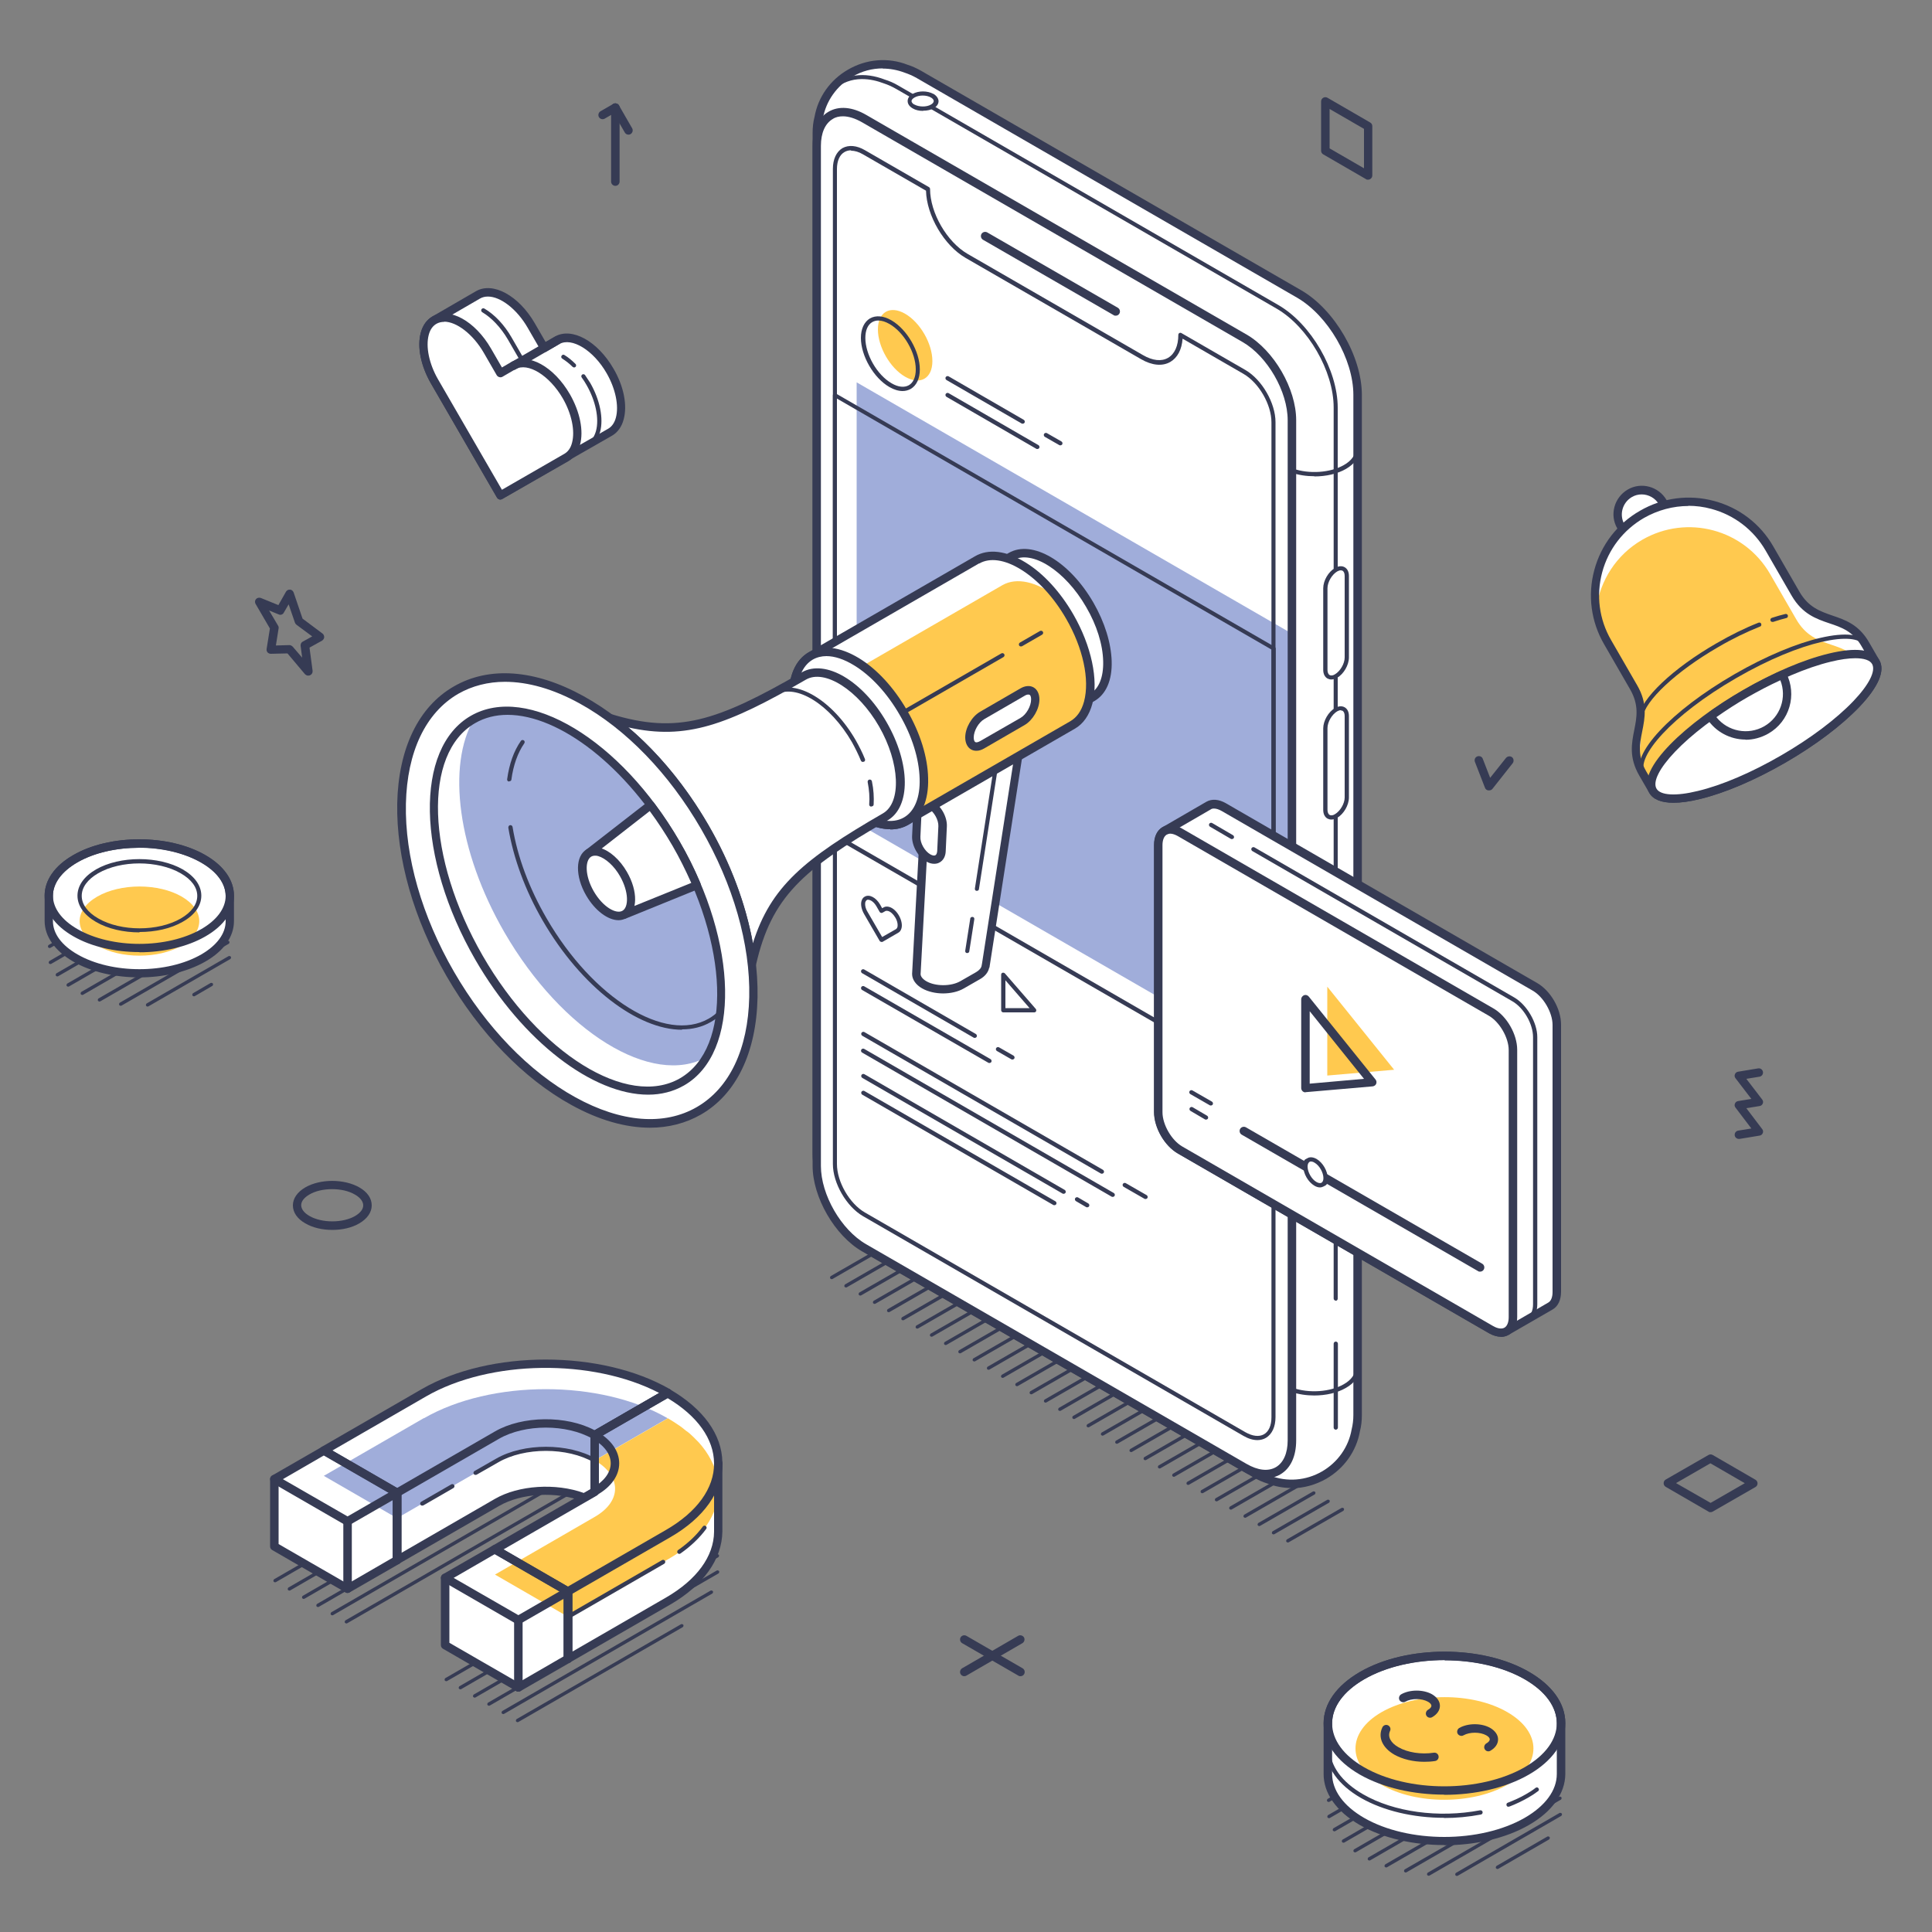 <?xml version="1.0" encoding="UTF-8"?>
<svg id="Layer_1" xmlns="http://www.w3.org/2000/svg" width="1000" height="1000" version="1.1" viewBox="0 0 1000 1000">
  <rect x="0" y="0" width="1000" height="1000" fill="#808080" stroke="none"/>
  <!-- Generator: Adobe Illustrator 29.8.1, SVG Export Plug-In . SVG Version: 2.1.1 Build 2)  -->
  <defs>
    <style>
      .st0 {
        fill: #a0adda;
      }

      .st1 {
        fill: #ffc94f;
      }

      .st2 {
        fill: #fff;
      }

      .st3 {
        fill: #363b54;
      }
    </style>
  </defs>
  <path class="st3" d="M900,589.5c-1,0-2-.8-2.1-1.8-.2-1.2.6-2.3,1.8-2.5l6.8-1.1-8.2-10.8c-.5-.6-.6-1.4-.3-2.1.3-.7.9-1.2,1.7-1.3l6.8-1.1-8.2-10.7c-.5-.6-.6-1.4-.3-2.1.3-.7.9-1.2,1.7-1.3l10.3-1.7c1.2-.2,2.3.6,2.5,1.8.2,1.2-.6,2.3-1.8,2.5l-6.8,1.1,8.2,10.7c.5.6.6,1.4.3,2.1-.3.7-.9,1.2-1.7,1.3l-6.8,1.1,8.2,10.8c.5.6.6,1.4.3,2.1-.3.7-.9,1.2-1.7,1.3l-10.3,1.7c-.1,0-.2,0-.4,0Z"/>
  <g>
    <path class="st3" d="M318.5,96.2c-1.2,0-2.2-1-2.2-2.2v-38.3c0-1.2,1-2.2,2.2-2.2s2.2,1,2.2,2.2v38.3c0,1.2-1,2.2-2.2,2.2Z"/>
    <path class="st3" d="M325.3,69.7c-.8,0-1.5-.4-1.9-1.1l-6.8-11.8c-.6-1-.2-2.4.8-3,1-.6,2.4-.2,3,.8l6.8,11.8c.6,1,.2,2.4-.8,3-.3.2-.7.3-1.1.3Z"/>
    <path class="st3" d="M311.9,61.7c-.8,0-1.5-.4-1.9-1.1-.6-1-.2-2.4.8-3l6.6-3.8c1-.6,2.4-.2,3,.8.6,1,.2,2.4-.8,3l-6.6,3.8c-.3.2-.7.3-1.1.3Z"/>
  </g>
  <path class="st3" d="M159.5,349.7c-.6,0-1.2-.3-1.7-.8l-9-10.7-8.6.2c-.7,0-1.3-.3-1.7-.7-.4-.5-.6-1.1-.5-1.8l1.7-10.6-7.4-12.7c-.5-.8-.4-1.8.2-2.5.6-.7,1.6-.9,2.5-.6l9.1,3.7,3.9-6.9c.4-.7,1.2-1.2,2.1-1.1.9,0,1.6.7,1.9,1.5l4.6,13.5,10.3,7.7c.6.4.9,1.2.9,1.9,0,.7-.5,1.4-1.1,1.8l-6.5,3.6,1.6,12c.1,1-.4,1.9-1.3,2.3-.3.1-.6.2-.9.2ZM149.8,333.9c.6,0,1.2.3,1.7.8l4.9,5.7-.8-6.1c-.1-.9.3-1.8,1.1-2.2l4.9-2.7-8.1-6c-.4-.3-.6-.6-.8-1l-3.3-9.6-2.5,4.3c-.5,1-1.7,1.4-2.7.9l-4.9-2,4.6,7.8c.3.4.4,1,.3,1.5l-1.4,8.8,7.1-.2h0Z"/>
  <path class="st3" d="M708.1,93c-.4,0-.8,0-1.1-.3l-22.1-12.8c-.7-.4-1.1-1.1-1.1-1.9v-25.5c0-.8.4-1.5,1.1-1.9.7-.4,1.5-.4,2.2,0l22.1,12.8c.7.4,1.1,1.1,1.1,1.9v25.5c0,.8-.4,1.5-1.1,1.9-.3.2-.7.3-1.1.3ZM688.2,76.8l17.8,10.3v-20.4l-17.8-10.3v20.4Z"/>
  <path class="st3" d="M770.6,409.1c-.1,0-.2,0-.3,0-.8-.1-1.4-.6-1.7-1.4l-5.2-13.4c-.4-1.1.1-2.4,1.3-2.8,1.1-.4,2.4.1,2.8,1.3l3.8,9.8,8.2-10.3c.8-.9,2.1-1.1,3.1-.4.9.7,1.1,2.1.4,3.1l-10.5,13.3c-.4.5-1,.8-1.7.8Z"/>
  <g>
    <path class="st3" d="M499.1,867.6c-.8,0-1.5-.4-1.9-1.1-.6-1-.2-2.4.8-3l29-16.8c1-.6,2.4-.2,3,.8.6,1,.2,2.4-.8,3l-29,16.8c-.3.2-.7.3-1.1.3Z"/>
    <path class="st3" d="M528.2,867.6c-.4,0-.7,0-1.1-.3l-29.1-16.8c-1-.6-1.4-1.9-.8-3,.6-1,1.9-1.4,3-.8l29.1,16.8c1,.6,1.4,1.9.8,3-.4.7-1.1,1.1-1.9,1.1Z"/>
  </g>
  <path class="st3" d="M172,636.6c-5,0-10.1-1.1-14-3.4-4.2-2.4-6.4-5.7-6.4-9.3,0-3.6,2.3-6.9,6.4-9.3,7.8-4.5,20.1-4.5,28,0,4.2,2.4,6.4,5.7,6.4,9.3,0,3.6-2.3,6.9-6.4,9.3h0c-3.9,2.3-8.9,3.4-14,3.4ZM171.9,615.5c-4.3,0-8.6.9-11.8,2.8-2.7,1.6-4.2,3.5-4.2,5.5s1.5,4,4.3,5.6c6.4,3.7,17.2,3.7,23.6,0,2.7-1.6,4.2-3.5,4.2-5.5s-1.5-4-4.3-5.6c-3.2-1.9-7.5-2.8-11.8-2.8ZM184.9,631.3h0,0Z"/>
  <path class="st3" d="M885.4,782.7c-.4,0-.8,0-1.1-.3l-22.1-12.8c-.7-.4-1.1-1.1-1.1-1.9s.4-1.5,1.1-1.9l22.1-12.7c.7-.4,1.5-.4,2.2,0l22.1,12.8c.7.4,1.1,1.1,1.1,1.9s-.4,1.5-1.1,1.9l-22.1,12.7c-.3.2-.7.3-1.1.3ZM867.6,767.7l17.8,10.2,17.7-10.2-17.8-10.3-17.7,10.2Z"/>
  <g>
    <path class="st3" d="M267.9,891.4c-.3,0-.6-.2-.8-.4-.2-.4,0-1,.3-1.2l85.1-49.1c.4-.2.9,0,1.2.3.2.4,0,1-.3,1.2l-85.1,49.1c-.1,0-.3.1-.4.1ZM260.5,887.2c-.3,0-.6-.2-.8-.4-.2-.4,0-1,.3-1.2l107.8-62.3c.4-.2.9,0,1.2.3.2.4,0,1-.3,1.2l-107.8,62.3c-.1,0-.3.1-.4.1ZM253.1,882.9c-.3,0-.6-.2-.8-.4-.2-.4,0-1,.3-1.2l118.4-68.4c.4-.2.9,0,1.2.3.2.4,0,1-.3,1.2l-118.4,68.4c-.1,0-.3.1-.4.1ZM245.7,878.7c-.3,0-.6-.2-.8-.4-.2-.4,0-1,.3-1.2l125.7-72.6c.4-.2.9,0,1.2.3.2.4,0,1-.3,1.2l-125.7,72.6c-.1,0-.3.1-.4.1ZM238.3,874.4c-.3,0-.6-.2-.8-.4-.2-.4,0-1,.3-1.2l131-75.7c.4-.2.9,0,1.2.3.2.4,0,1-.3,1.2l-131,75.7c-.1,0-.3.1-.4.1ZM231,870.2c-.3,0-.6-.2-.8-.4-.2-.4,0-1,.3-1.2l134.9-77.9c.4-.2.9,0,1.2.3.2.4,0,1-.3,1.2l-134.9,77.9c-.1,0-.3.1-.4.1ZM179.3,840.3c-.3,0-.6-.2-.8-.4-.2-.4,0-1,.3-1.2l134.9-77.9c.4-.2.9,0,1.2.3.2.4,0,1-.3,1.2l-134.9,77.9c-.1,0-.3.1-.4.1ZM172,836.1c-.3,0-.6-.2-.8-.4-.2-.4,0-1,.3-1.2l131-75.7c.4-.2.9,0,1.2.3.2.4,0,1-.3,1.2l-131,75.7c-.1,0-.3.1-.4.1ZM164.6,831.8c-.3,0-.6-.2-.8-.4-.2-.4,0-1,.3-1.2l125.7-72.6c.4-.2.9,0,1.2.3.2.4,0,1-.3,1.2l-125.7,72.6c-.1,0-.3.1-.4.1ZM157.2,827.6c-.3,0-.6-.2-.8-.4-.2-.4,0-1,.3-1.2l118.4-68.4c.4-.2.9,0,1.2.3.2.4,0,1-.3,1.2l-118.4,68.4c-.1,0-.3.1-.4.1ZM149.8,823.3c-.3,0-.6-.2-.8-.4-.2-.4,0-1,.3-1.2l107.8-62.3c.4-.2.9,0,1.2.3.2.4,0,1-.3,1.2l-107.8,62.3c-.1,0-.3.1-.4.1ZM142.4,819c-.3,0-.6-.2-.8-.4-.2-.4,0-1,.3-1.2l85-49.1c.4-.2.9,0,1.2.3.2.4,0,1-.3,1.2l-85,49.1c-.1,0-.3.1-.4.1ZM318.3,811.2c-.3,0-.6-.2-.8-.4-.2-.4,0-1,.3-1.2l43-24.8c.4-.2.9,0,1.2.3.2.4,0,1-.3,1.2l-43,24.8c-.1,0-.3.1-.4.1ZM316.3,803.8c-.3,0-.6-.2-.8-.4-.2-.4,0-1,.3-1.2l39.4-22.7c.4-.2.9,0,1.2.3.2.4,0,1-.3,1.2l-39.4,22.7c-.1,0-.3.1-.4.1ZM311.2,798.2c-.3,0-.6-.2-.8-.4-.2-.4,0-1,.3-1.2l37.9-21.9c.4-.2.9,0,1.2.3.2.4,0,1-.3,1.2l-37.9,21.9c-.1,0-.3.1-.4.1ZM303.9,794c-.3,0-.6-.2-.8-.4-.2-.4,0-1,.3-1.2l37.9-21.9c.4-.2.9-.1,1.2.3.2.4,0,1-.3,1.2l-37.9,21.9c-.1,0-.3.1-.4.1ZM294.2,791c-.3,0-.6-.2-.8-.4-.2-.4,0-1,.3-1.2l39.4-22.7c.4-.2.9,0,1.2.3.2.4,0,1-.3,1.2l-39.4,22.7c-.1,0-.3.1-.4.1ZM281.4,789.9c-.3,0-.6-.2-.8-.4-.2-.4,0-1,.3-1.2l43-24.8c.4-.2.9,0,1.2.3.2.4,0,1-.3,1.2l-43,24.8c-.1,0-.3.1-.4.1Z"/>
    <g>
      <path class="st2" d="M371.8,757.2c-.1-13.1-8.8-26.2-26.1-36.2-34.8-20.1-91.4-20.1-126.2,0l-51.8,29.9h0s-25.7,14.8-25.7,14.8v34.8l37.9,21.9,25.7-14.8,51.8-29.9c12.3-7.1,31.3-7.9,45.2-2.5l-46.4,26.8-25.7,14.8v34.8l37.9,21.9,25.7-14.8,51.8-29.9c17.2-9.9,25.8-23,26-36h0v-.4h0v-34.8h0v-.2h0Z"/>
      <path class="st0" d="M219.4,734l-51.8,29.9,37.9,21.9,51.8-29.9c13.9-8,36.6-8,50.5,0l37.8-21.8c-34.8-20.1-91.4-20.1-126.2,0Z"/>
      <path class="st1" d="M371.8,770.5h0c0,0,0-.2,0-.2h0c0-6.6-2.3-13.1-6.6-19.3,0-.1-.2-.3-.3-.4-1-1.4-2.1-2.8-3.3-4.1-.3-.3-.6-.6-.9-.9-1.1-1.2-2.3-2.3-3.6-3.5-.6-.6-1.4-1.1-2.1-1.6-1-.8-2-1.7-3.2-2.5-1.9-1.3-3.9-2.6-6.1-3.9l-37.8,21.8c13.9,8.1,14,21.1,0,29.2h0s-51.7,29.9-51.7,29.9l37.9,21.9,51.8-29.9c17.4-10,26-23.2,26-36.4Z"/>
      <path class="st3" d="M205.5,809.7c-.4,0-.8,0-1.1-.3-.7-.4-1.1-1.1-1.1-1.9v-33.6l-36.8-21.2c-.7-.4-1.1-1.1-1.1-1.9s.4-1.5,1.1-1.9l51.8-29.9c35.3-20.4,92.9-20.4,128.4,0,.7.4,1.1,1.1,1.1,1.9s-.4,1.5-1.1,1.9l-36.7,21.2v28c0,.8-.4,1.5-1.1,1.9l-5.4,3.1c-.6.3-1.3.4-1.9.1-13.6-5.3-31.8-4.3-43.3,2.4l-51.8,29.9c-.3.2-.7.3-1.1.3ZM172,750.8l34.6,20c.7.4,1.1,1.1,1.1,1.9v31.1l48.5-28c12.3-7.1,31.5-8.3,46.1-3l3.4-2v-28c0-.8.4-1.5,1.1-1.9l34.4-19.9c-34.4-17.9-87.6-17.3-120.7,1.8l-1.1-1.9,1.1,1.9-48.5,28Z"/>
      <path class="st3" d="M205.5,774.9c-.8,0-1.5-.4-1.9-1.1-.6-1-.2-2.4.8-3l51.8-29.9c14.2-8.2,37-8.4,51.6-.6l36.7-21.2c1-.6,2.4-.2,3,.8.6,1,.2,2.4-.8,3l-37.8,21.8c-.7.4-1.5.4-2.2,0-13.4-7.7-35-7.7-48.4,0l-51.8,29.9c-.3.2-.7.3-1.1.3Z"/>
      <path class="st3" d="M218.5,779.3c-.4,0-.7-.2-.9-.5-.3-.5-.1-1.2.4-1.5l15.6-9c.5-.3,1.2-.1,1.5.4.3.5.1,1.2-.4,1.5l-15.6,9c-.2,0-.4.1-.5.1ZM246.1,763.4c-.4,0-.7-.2-.9-.5-.3-.5-.1-1.2.4-1.5l11.2-6.4c14.2-8.2,37.4-8.2,51.6,0,.5.3.7,1,.4,1.5-.3.5-1,.7-1.5.4-13.7-7.9-35.8-7.9-49.4,0l-11.2,6.4c-.2,0-.4.1-.5.1Z"/>
      <path class="st3" d="M294,860.8c-.4,0-.8,0-1.1-.3-.7-.4-1.1-1.1-1.1-1.9v-33.6l-36.8-21.2c-.7-.4-1.1-1.1-1.1-1.9s.4-1.5,1.1-1.9l50.6-29.2v-28c0-.8.4-1.5,1.1-1.9l37.8-21.8c.7-.4,1.5-.4,2.2,0,17.3,10,27,23.4,27.2,37.8,0,.1,0,.2,0,.3v35.1c0,.1,0,.3,0,.4h0c-.2,14.4-9.8,27.9-27.1,37.9l-51.8,29.9c-.3.2-.7.3-1.1.3ZM260.5,801.9l34.6,20c.7.4,1.1,1.1,1.1,1.9v31.1l48.5-28c15.9-9.2,24.8-21.3,24.9-34.1,0-.1,0-.2,0-.3v-34.8c0,0,0-.2,0-.3-.1-12.6-8.6-24.5-24-33.7l-35.6,20.5v28c0,.8-.4,1.5-1.1,1.9l-48.5,28Z"/>
      <path class="st3" d="M307.9,774.2c-.8,0-1.5-.4-1.9-1.1-.6-1-.2-2.4.8-3,6-3.5,9.3-8,9.3-12.7s-3.3-9.2-9.4-12.7c-1-.6-1.4-1.9-.8-3,.6-1,1.9-1.4,3-.8,7.5,4.3,11.6,10.2,11.6,16.5s-4.1,12.2-11.5,16.4c-.3.2-.7.3-1.1.3Z"/>
      <path class="st3" d="M294,825.9c-.8,0-1.5-.4-1.9-1.1-.6-1-.2-2.4.8-3l51.8-29.9c16.1-9.3,25-21.6,24.9-34.5,0-1.2,1-2.2,2.2-2.2h0c1.2,0,2.2,1,2.2,2.2,0,14.6-9.6,28.2-27.1,38.3l-51.8,29.9c-.3.2-.7.3-1.1.3Z"/>
      <path class="st3" d="M294,837.9c-.4,0-.7-.2-.9-.5-.3-.5-.1-1.2.4-1.5l49.2-28.4c.5-.3,1.2-.1,1.5.4.3.5.1,1.2-.4,1.5l-49.2,28.4c-.2,0-.4.1-.5.1ZM351.6,804.3c-.3,0-.7-.2-.9-.5-.3-.5-.2-1.2.3-1.5,5.3-3.7,9.6-7.8,12.8-12.2.4-.5,1-.6,1.5-.2.5.4.6,1,.2,1.5-3.4,4.6-7.9,8.9-13.3,12.7-.2.1-.4.2-.6.2Z"/>
      <path class="st3" d="M268.3,875.6c-.4,0-.8,0-1.1-.3l-37.9-21.9c-.7-.4-1.1-1.1-1.1-1.9v-34.8c0-.8.4-1.5,1.1-1.9l25.7-14.8c.7-.4,1.5-.4,2.2,0l37.9,21.9c.7.4,1.1,1.1,1.1,1.9v34.8c0,.8-.4,1.5-1.1,1.9l-25.7,14.8c-.3.2-.7.3-1.1.3ZM232.6,850.3l35.7,20.6,23.5-13.6v-32.3l-35.7-20.6-23.5,13.6v32.3Z"/>
      <path class="st3" d="M268.3,840.8c-.4,0-.8,0-1.1-.3l-37.9-21.9c-1-.6-1.4-1.9-.8-3,.6-1,1.9-1.4,3-.8l36.8,21.2,24.6-14.2c1-.6,2.4-.2,3,.8.6,1,.2,2.4-.8,3l-25.7,14.8c-.3.2-.7.3-1.1.3Z"/>
      <path class="st3" d="M268.3,875.6c-1.2,0-2.2-1-2.2-2.2v-34.8c0-1.2,1-2.2,2.2-2.2s2.2,1,2.2,2.2v34.8c0,1.2-1,2.2-2.2,2.2Z"/>
      <path class="st3" d="M294,860.8c-1.2,0-2.2-1-2.2-2.2v-34.8c0-1.2,1-2.2,2.2-2.2s2.2,1,2.2,2.2v34.8c0,1.2-1,2.2-2.2,2.2Z"/>
      <path class="st3" d="M179.9,824.5c-.4,0-.8,0-1.1-.3l-37.9-21.9c-.7-.4-1.1-1.1-1.1-1.9v-34.8c0-.8.4-1.5,1.1-1.9l25.7-14.8c.7-.4,1.5-.4,2.2,0l37.9,21.9c.7.4,1.1,1.1,1.1,1.9v34.8c0,.8-.4,1.5-1.1,1.9l-25.7,14.8c-.3.2-.7.3-1.1.3ZM144.2,799.2l35.7,20.6,23.5-13.6v-32.3l-35.7-20.6-23.5,13.6v32.3Z"/>
      <path class="st3" d="M179.9,789.7c-.4,0-.8,0-1.1-.3l-37.9-21.9c-1-.6-1.4-1.9-.8-3,.6-1,1.9-1.4,3-.8l36.8,21.2,24.6-14.2c1-.6,2.4-.2,3,.8.6,1,.2,2.4-.8,3l-25.7,14.8c-.3.2-.7.3-1.1.3Z"/>
      <path class="st3" d="M179.9,824.5c-1.2,0-2.2-1-2.2-2.2v-34.8c0-1.2,1-2.2,2.2-2.2s2.2,1,2.2,2.2v34.8c0,1.2-1,2.2-2.2,2.2Z"/>
      <path class="st3" d="M205.5,809.7c-1.2,0-2.2-1-2.2-2.2v-34.8c0-1.2,1-2.2,2.2-2.2s2.2,1,2.2,2.2v34.8c0,1.2-1,2.2-2.2,2.2Z"/>
    </g>
  </g>
  <g>
    <path class="st3" d="M754.1,971c-.3,0-.6-.2-.8-.4-.2-.4,0-1,.3-1.2l53.6-31c.4-.2.9,0,1.2.3.2.4,0,1-.3,1.2l-53.6,31c-.1,0-.3.1-.4.1ZM739.5,970.9c-.3,0-.6-.2-.8-.4-.2-.4,0-1,.3-1.2l68-39.3c.4-.2,1,0,1.2.3.2.4,0,1-.3,1.2l-68,39.3c-.1,0-.3.1-.4.1ZM727.6,969.2c-.3,0-.6-.2-.8-.4-.2-.4,0-1,.3-1.2l77.1-44.5c.4-.2.9-.1,1.2.3.2.4,0,1-.3,1.2l-77.1,44.5c-.1,0-.3.1-.4.1ZM775.1,967.4c-.3,0-.6-.2-.8-.4-.2-.4,0-1,.3-1.2l26.3-15.2c.4-.2,1,0,1.2.3.2.4,0,1-.3,1.2l-26.3,15.2c-.1,0-.3.1-.4.1ZM717.5,966.6c-.3,0-.6-.2-.8-.4-.2-.4,0-1,.3-1.2l82.6-47.7c.4-.2.9,0,1.2.3.2.4,0,1-.3,1.2l-82.6,47.7c-.1,0-.3.1-.4.1ZM708.8,963c-.3,0-.6-.2-.8-.4-.2-.4,0-1,.3-1.2l85.2-49.2c.4-.2.9,0,1.2.3.2.4,0,1-.3,1.2l-85.2,49.2c-.1,0-.3.1-.4.1ZM701.4,958.8c-.3,0-.6-.2-.8-.4-.2-.4,0-1,.3-1.2l85.2-49.2c.4-.2,1,0,1.2.3.2.4,0,1-.3,1.2l-85.2,49.2c-.1,0-.3.1-.4.1ZM695.4,953.8c-.3,0-.6-.2-.8-.4-.2-.4,0-1,.3-1.2l82.6-47.7c.4-.2.9,0,1.2.3.2.4,0,1-.3,1.2l-82.6,47.7c-.1,0-.3.1-.4.1ZM690.7,947.9c-.3,0-.6-.2-.8-.4-.2-.4,0-1,.3-1.2l77.1-44.5c.4-.2,1,0,1.2.3.2.4,0,1-.3,1.2l-77.1,44.5c-.1,0-.3.1-.4.1ZM687.9,941.1c-.3,0-.6-.2-.8-.4-.2-.4,0-1,.3-1.2l68-39.3c.4-.2,1,0,1.2.3.2.4,0,1-.3,1.2l-68,39.3c-.1,0-.3.1-.4.1ZM687.7,932.7c-.3,0-.6-.2-.8-.4-.2-.4,0-1,.3-1.2l53.7-31c.4-.2.9,0,1.2.3.2.4,0,1-.3,1.2l-53.7,31c-.1,0-.3.1-.4.1ZM694,920.5c-.3,0-.6-.2-.8-.4-.2-.4,0-1,.3-1.2l26.4-15.2c.4-.2,1,0,1.2.3.2.4,0,1-.3,1.2l-26.4,15.2c-.1,0-.3.1-.4.1Z"/>
    <g>
      <path class="st2" d="M790.3,942.7c11.8-6.8,17.7-15.7,17.7-24.6h0s0-26.1,0-26.1h0c0-8.9-5.8-17.9-17.6-24.7-23.6-13.6-61.8-13.6-85.4,0-11.8,6.8-17.7,15.7-17.7,24.7h0v26.1h0c0,8.9,5.8,17.9,17.6,24.7,23.5,13.6,61.8,13.6,85.4,0Z"/>
      <path class="st1" d="M715.1,923.8c17.9,10.4,47.1,10.3,65.1,0,18-10.4,18-27.2,0-37.6-17.9-10.4-47.1-10.3-65.1,0-18,10.4-18,27.2,0,37.6Z"/>
      <path class="st3" d="M747.5,955c-15.8,0-31.6-3.5-43.7-10.4-12.1-7-18.8-16.4-18.7-26.6v-26.1c0-10.1,6.7-19.5,18.8-26.5,24.2-14,63.5-14,87.6,0,12,7,18.7,16.3,18.7,26.4,0,0,0,.1,0,.2v26.1c0,0,0,.1,0,.2-.1,10-6.8,19.4-18.8,26.3h0c-12.1,7-28,10.5-43.9,10.5ZM747.8,859.2c-15.1,0-30.2,3.3-41.7,10-10.7,6.2-16.6,14.3-16.6,22.8v26.1c0,8.5,5.8,16.6,16.5,22.8,22.9,13.2,60.2,13.2,83.2,0,10.7-6.2,16.6-14.2,16.6-22.7,0,0,0-.1,0-.2v-25.7c0,0,0-.2,0-.2,0-8.5-5.8-16.6-16.5-22.8-11.4-6.6-26.5-9.9-41.5-9.9ZM790.3,942.7h0,0Z"/>
      <path class="st3" d="M747.5,940.9c-15.9,0-31.4-3.6-43.1-10.3-11.8-6.8-18.2-15.9-18.2-25.6,0-.6.5-1.1,1.1-1.1h0c.6,0,1.1.5,1.1,1.1,0,8.9,6,17.3,17.1,23.7,15.9,9.2,39.1,12.4,60.6,8.3.6-.1,1.2.3,1.3.9.1.6-.3,1.2-.9,1.3-6.3,1.2-12.7,1.8-19.1,1.8ZM780.8,935.2c-.4,0-.9-.3-1-.7-.2-.6,0-1.2.6-1.4,3.3-1.3,6.5-2.7,9.4-4.4,1.8-1,3.5-2.1,5-3.3.5-.4,1.2-.3,1.5.2.4.5.3,1.2-.2,1.5-1.6,1.2-3.4,2.4-5.2,3.4-3,1.7-6.3,3.3-9.7,4.6-.1,0-.3,0-.4,0Z"/>
      <path class="st3" d="M747.5,928.9c-15.8,0-31.6-3.5-43.7-10.4h0c-12.1-7-18.7-16.4-18.7-26.5,0-10.1,6.7-19.6,18.8-26.6,24.2-14,63.5-14,87.6,0,12.1,7,18.7,16.4,18.7,26.5s-6.7,19.6-18.8,26.6c-12.1,7-28,10.5-43.9,10.5ZM706,914.7c22.9,13.2,60.2,13.2,83.2,0,10.7-6.2,16.6-14.3,16.6-22.8s-5.9-16.6-16.5-22.7c-22.9-13.2-60.2-13.2-83.2,0-10.7,6.2-16.6,14.3-16.6,22.8,0,8.5,5.9,16.6,16.5,22.7h0Z"/>
      <path class="st3" d="M770.4,906.5c-.8,0-1.5-.4-1.9-1.1-.6-1-.2-2.4.8-3,1.1-.6,1.8-1.4,1.8-2.1s-.7-1.5-1.8-2.1c-3.2-1.8-8.6-1.8-11.8,0-1,.6-2.4.2-3-.8-.6-1-.2-2.4.8-3,4.5-2.6,11.6-2.6,16.1,0,2.5,1.5,4,3.6,4,5.9s-1.4,4.4-4,5.9c-.3.2-.7.3-1.1.3ZM740.2,889.1c-.8,0-1.5-.4-1.9-1.1-.6-1-.2-2.4.8-3,1.1-.6,1.8-1.4,1.8-2.1s-.7-1.5-1.8-2.1c-3.2-1.8-8.6-1.8-11.7,0-1,.6-2.4.2-3-.8-.6-1-.2-2.4.8-3,4.5-2.6,11.6-2.6,16.1,0,2.5,1.5,4,3.6,4,5.9s-1.4,4.4-4,5.9c-.3.2-.7.3-1.1.3Z"/>
      <path class="st3" d="M737.2,911.9c-5.7,0-11.2-1.3-15.5-3.7-6.2-3.6-8.6-9-6.2-14.1.5-1.1,1.8-1.6,2.9-1.1,1.1.5,1.6,1.8,1.1,2.9-1.4,3,.3,6.2,4.4,8.5,4.7,2.7,11.7,3.8,18.2,2.8,1.2-.2,2.3.6,2.5,1.8.2,1.2-.6,2.3-1.8,2.5-1.9.3-3.7.4-5.6.4Z"/>
    </g>
  </g>
  <g>
    <g>
      <path class="st2" d="M860.7,259.9c-3.5-6-11.1-8-17.1-4.6-6,3.5-8,11.1-4.6,17.1,3.5,6,11.1,8,17.1,4.6,6-3.5,8-11.1,4.6-17.1Z"/>
      <path class="st3" d="M849.9,280.9c-5.1,0-10-2.6-12.8-7.4-4.1-7-1.6-16,5.4-20.1,7-4.1,16-1.6,20.1,5.4h0c4.1,7,1.6,16-5.4,20.1-2.3,1.3-4.8,2-7.3,2ZM849.8,255.9c-1.8,0-3.5.4-5.2,1.4-4.9,2.9-6.6,9.2-3.8,14.1,2.9,4.9,9.2,6.6,14.1,3.8,4.9-2.9,6.6-9.2,3.8-14.1-1.9-3.3-5.4-5.2-9-5.2Z"/>
    </g>
    <path class="st2" d="M970.9,342.6l-5.2-9c-9.9-17.2-26.1-8.8-36.1-26.2l-13.5-23.4c-13.4-23.2-43-31.1-66.2-17.7-23.2,13.4-31.1,43-17.7,66.2l13.5,23.4c10.1,17.4-5.3,27.2,4.7,44.4l5.2,9c5.4,9.4,35.6,2,67.5-16.4,31.9-18.4,53.3-40.9,47.9-50.3Z"/>
    <path class="st1" d="M855.5,409.3c5.4,9.4,35.6,2,67.5-16.4,23-13.3,40.5-28.6,46.5-39.7l-3.7-6.5c-9.9-17.2-26.1-8.8-36.1-26.2l-13.5-23.4c-13.4-23.2-43-31.1-66.2-17.7-13.5,7.8-21.8,21.2-23.8,35.6.8,6,2.8,12,6,17.6l13.5,23.4c4.5,7.7,3.9,13.9,2.8,20,1.7,6.5.1,12.1-.9,17.8.5,2.1,1.4,4.3,2.7,6.6l5.2,9Z"/>
    <path class="st3" d="M866.2,415.5c-6.3,0-10.6-1.7-12.6-5.2l-5.2-9c-5.3-9.3-3.9-16.5-2.5-23.5,1.3-6.6,2.5-12.8-2.1-20.9l-13.5-23.4c-6.8-11.7-8.6-25.4-5.1-38.4,3.5-13.1,11.9-24,23.6-30.7,11.7-6.8,25.4-8.6,38.4-5.1,13.1,3.5,24,11.9,30.7,23.6l13.5,23.4c4.6,8,10.7,10.1,17,12.3,6.8,2.3,13.8,4.7,19.1,14l5.2,9c3.2,5.5-.4,13.9-10.3,24.3-9.2,9.6-22.8,19.9-38.4,28.9-15.6,9-31.3,15.7-44.2,18.8-5.3,1.3-9.8,1.9-13.7,1.9ZM874,261.9c-8,0-15.9,2.1-23.1,6.2-10.7,6.2-18.4,16.2-21.6,28.1-3.2,11.9-1.6,24.4,4.6,35.1l13.5,23.4c5.5,9.5,4,16.8,2.6,23.9-1.3,6.5-2.5,12.7,2,20.5l5.2,9c2,3.5,10,4,21.4,1.2,12.6-3,27.9-9.6,43.1-18.4,15.2-8.8,28.5-18.8,37.4-28.1,8.1-8.5,11.7-15.6,9.7-19.2h0l-5.2-9c-4.5-7.9-10.5-9.9-16.8-12-6.8-2.3-13.9-4.8-19.4-14.2l-13.5-23.4c-6.2-10.7-16.2-18.4-28.1-21.6-4-1.1-8-1.6-12.1-1.6Z"/>
    <g>
      <path class="st2" d="M970.9,342.6c5.4,9.4-16,31.9-47.9,50.3-31.9,18.4-62.1,25.7-67.5,16.4-5.4-9.4,16.1-31.9,47.9-50.3,31.9-18.4,62.1-25.7,67.5-16.4Z"/>
      <path class="st3" d="M866.2,415.5c-6.3,0-10.6-1.7-12.6-5.2-7.1-12.2,19.8-36.6,48.7-53.2,15.6-9,31.3-15.7,44.2-18.8,14-3.4,23-2.3,26.2,3.3h0c3.2,5.5-.4,13.9-10.3,24.3-9.2,9.6-22.8,19.9-38.4,28.9-15.6,9-31.3,15.7-44.2,18.8-5.3,1.3-9.8,1.9-13.7,1.9ZM960.3,340.7c-3.5,0-7.8.6-12.7,1.8-12.5,3-27.9,9.6-43.1,18.4-32.9,19-51.2,40.2-47.1,47.3,2,3.5,10,4,21.4,1.2,12.6-3,27.9-9.6,43.1-18.4,15.2-8.8,28.5-18.8,37.4-28.1,8.1-8.5,11.7-15.6,9.7-19.2h0c-1.1-2-4.2-3-8.7-3Z"/>
    </g>
    <path class="st3" d="M849.1,372.4s0,0-.1,0c-.6,0-1-.6-.9-1.2,1.2-9.5,17.7-25.2,40.3-38.2,7.4-4.3,14.7-7.9,21.8-10.7.6-.2,1.2,0,1.4.6.2.6,0,1.2-.6,1.4-7,2.8-14.3,6.3-21.6,10.6-21.7,12.5-38.2,27.9-39.2,36.6,0,.6-.5,1-1.1,1ZM917.4,321.9c-.5,0-.9-.3-1-.7-.2-.6.1-1.2.7-1.4,2.5-.8,4.8-1.5,7-2,.6-.1,1.2.2,1.3.8.1.6-.2,1.2-.8,1.3-2.1.5-4.4,1.2-6.8,2-.1,0-.2,0-.3,0Z"/>
    <g>
      <path class="st2" d="M914.2,377.7c10-5.8,13.6-18.4,8.3-28.5-6.2,2.8-12.6,6.1-19.1,9.8-6.5,3.8-12.6,7.7-18.1,11.7,6.2,9.6,18.9,12.8,28.9,7Z"/>
      <path class="st3" d="M903.5,382.8c-7.8,0-15.5-3.9-20-10.9-.6-1-.4-2.3.6-2.9,5.8-4.2,11.9-8.1,18.3-11.8,6.3-3.7,12.9-7,19.3-9.9,1.1-.5,2.3,0,2.8,1,5.8,11.3,1.8,25.1-9.2,31.4-3.7,2.1-7.8,3.2-11.8,3.2ZM888.4,371.2c5.9,7.4,16.4,9.5,24.8,4.7,8.3-4.8,11.8-14.9,8.3-23.8-5.7,2.6-11.4,5.6-17,8.8-5.6,3.2-11,6.7-16.1,10.3Z"/>
    </g>
    <path class="st3" d="M850.3,401.3c-.4,0-.7-.2-.9-.5-5.8-10,15.4-32.8,48.3-51.8,32.9-19,63.2-26,69-16,.3.5.1,1.2-.4,1.5-.5.3-1.2.1-1.5-.4-4.5-7.7-32.1-2.8-66,16.8-34,19.6-52,41.1-47.5,48.8.3.5.1,1.2-.4,1.5-.2,0-.4.1-.5.1Z"/>
  </g>
  <g>
    <g>
      <path class="st2" d="M288.4,176.3l-6.7,3.9-6.7-11.6c-7.6-13.1-19.9-20.2-27.5-15.9l-22.6,13.1c-7.6,4.4-7.6,18.5,0,31.6l6.7,11.6,27.5,47.5,34.2-19.6c.2,0,.3-.2.5-.3l22.2-12.7c7.6-4.4,7.6-18.5,0-31.6-7.6-13.1-19.9-20.2-27.5-15.9Z"/>
      <path class="st3" d="M259.1,258.6c-.8,0-1.5-.4-1.9-1.1l-34.2-59.1c-5.2-9.1-7.2-18.9-5.2-26.2,1-3.8,3.1-6.7,6-8.4l22.6-13.1c8.8-5,22.1,2.3,30.4,16.6l5.6,9.7,4.8-2.8c8.8-5,22.1,2.3,30.4,16.7,5.3,9.1,7.2,18.9,5.2,26.2-1,3.8-3.1,6.7-6,8.4l-22.2,12.7c-.1.1-.3.2-.4.3l-34.2,19.7c-.3.2-.7.3-1.1.3ZM252.5,153.5c-1.4,0-2.8.3-4,1l-22.6,13.1c-1.9,1.1-3.3,3-4,5.8-1.6,6.1.2,14.9,4.8,22.9l33.1,57.2,32.3-18.6s.4-.3.5-.3l22.2-12.7c1.9-1.1,3.3-3.1,4-5.8,1.6-6.1-.2-14.9-4.8-22.9-6.8-11.9-18.1-18.8-24.5-15.1h0l-6.7,3.9c-1,.6-2.4.2-3-.8l-6.7-11.6c-5.6-9.7-14.1-16.1-20.5-16.1ZM288.4,176.3h0,0Z"/>
    </g>
    <path class="st3" d="M304.5,231.4c-.4,0-.7-.2-.9-.5-.3-.5-.1-1.2.4-1.5,2.2-1.2,3.7-3.5,4.5-6.4,1.7-6.4-.2-15.5-4.9-23.7-.8-1.4-1.6-2.7-2.5-3.9-.4-.5-.2-1.2.2-1.5.5-.4,1.2-.2,1.5.2.9,1.3,1.8,2.7,2.7,4.1,5,8.7,7,18.4,5.1,25.4-1,3.5-2.9,6.2-5.5,7.8-.2,0-.4.1-.5.1ZM297.2,190.2c-.3,0-.5-.1-.8-.3-1.7-1.7-3.5-3.1-5.4-4.3-.5-.3-.7-1-.3-1.5.3-.5,1-.7,1.5-.3,2,1.2,3.9,2.8,5.7,4.6.4.4.4,1.1,0,1.5-.2.2-.5.3-.8.3ZM270.4,187.7c-.4,0-.7-.2-.9-.5l-6.7-11.6c-3.6-6.1-8.3-11.1-13.2-14-.5-.3-.7-1-.4-1.5.3-.5,1-.7,1.5-.4,5.3,3.1,10.3,8.4,14,14.8l6.7,11.6c.3.5.1,1.2-.4,1.5-.2,0-.4.1-.5.1Z"/>
    <g>
      <path class="st2" d="M293.2,205.2c-7.6-13.1-19.9-20.2-27.5-15.9l-6.7,3.9-6.7-11.6c-7.6-13.1-19.9-20.2-27.5-15.9-7.6,4.4-7.6,18.5,0,31.6l6.7,11.6h0l27.5,47.5,34.2-19.6c7.6-4.4,7.6-18.5,0-31.6Z"/>
      <path class="st3" d="M259.1,258.6c-.8,0-1.5-.4-1.9-1.1l-34.2-59.1c-5.2-9.1-7.2-18.9-5.2-26.2,1-3.8,3.1-6.7,6-8.4,8.8-5,22.1,2.3,30.4,16.7l5.6,9.7,4.8-2.8c8.8-5,22.1,2.3,30.4,16.7,5.2,9.1,7.2,18.9,5.2,26.2-1,3.8-3.1,6.7-6,8.4l-34.2,19.6c-.3.2-.7.3-1.1.3ZM229.9,166.6c-1.4,0-2.8.3-4,1-1.9,1.1-3.3,3-4,5.8-1.6,6.1.2,14.9,4.8,22.9l33.1,57.2,32.3-18.6c1.9-1.1,3.3-3,4-5.8,1.6-6.1-.2-14.9-4.8-22.9h0c-6.9-11.9-18.1-18.8-24.5-15.1l-6.7,3.9c-1,.6-2.4.2-3-.8l-6.7-11.6c-5.6-9.7-14.1-16.1-20.5-16.1Z"/>
    </g>
    <path class="st3" d="M265.8,191.5c-.8,0-1.5-.4-1.9-1.1-.6-1-.2-2.4.8-3l22.6-13.1c1-.6,2.4-.2,3,.8.6,1,.2,2.4-.8,3l-22.6,13.1c-.3.2-.7.3-1.1.3Z"/>
  </g>
  <g>
    <path class="st3" d="M666.6,798.4c-.3,0-.6-.2-.8-.4-.2-.4,0-1,.3-1.2l28.3-16.3c.4-.2,1,0,1.2.3.2.4,0,1-.3,1.2l-28.3,16.3c-.1,0-.3.1-.4.1ZM659.2,794.2c-.3,0-.6-.2-.8-.4-.2-.4,0-1,.3-1.2l28.3-16.3c.4-.2,1,0,1.2.3.2.4,0,1-.3,1.2l-28.3,16.3c-.1,0-.3.1-.4.1ZM651.8,789.9c-.3,0-.6-.2-.8-.4-.2-.4,0-1,.3-1.2l28.3-16.3c.4-.2.9,0,1.2.3.2.4,0,1-.3,1.2l-28.3,16.3c-.1,0-.3.1-.4.1ZM644.5,785.6c-.3,0-.6-.2-.8-.4-.2-.4,0-1,.3-1.2l28.3-16.3c.4-.2.9,0,1.2.3.2.4,0,1-.3,1.2l-28.3,16.3c-.1,0-.3.1-.4.1ZM637.1,781.4c-.3,0-.6-.2-.8-.4-.2-.4,0-1,.3-1.2l28.3-16.3c.4-.2,1,0,1.2.3.2.4,0,1-.3,1.2l-28.3,16.3c-.1,0-.3.1-.4.1ZM629.7,777.1c-.3,0-.6-.2-.8-.4-.2-.4,0-1,.3-1.2l28.3-16.3c.4-.2.9,0,1.2.3.2.4,0,1-.3,1.2l-28.3,16.3c-.1,0-.3.1-.4.1ZM622.3,772.9c-.3,0-.6-.2-.8-.4-.2-.4,0-1,.3-1.2l28.3-16.3c.4-.2.9,0,1.2.3.2.4,0,1-.3,1.2l-28.3,16.3c-.1,0-.3.1-.4.1ZM615,768.6c-.3,0-.6-.2-.8-.4-.2-.4,0-1,.3-1.2l28.3-16.3c.4-.2.9,0,1.2.3.2.4,0,1-.3,1.2l-28.3,16.3c-.1,0-.3.1-.4.1ZM607.6,764.4c-.3,0-.6-.2-.8-.4-.2-.4,0-1,.3-1.2l28.3-16.3c.4-.2.9,0,1.2.3.2.4,0,1-.3,1.2l-28.3,16.3c-.1,0-.3.1-.4.1ZM600.2,760.1c-.3,0-.6-.2-.8-.4-.2-.4,0-1,.3-1.2l28.3-16.3c.4-.2.9,0,1.2.3.2.4,0,1-.3,1.2l-28.3,16.3c-.1,0-.3.1-.4.1ZM592.8,755.8c-.3,0-.6-.2-.8-.4-.2-.4,0-1,.3-1.2l28.3-16.3c.4-.2.9,0,1.2.3.2.4,0,1-.3,1.2l-28.3,16.3c-.1,0-.3.1-.4.1ZM585.5,751.6c-.3,0-.6-.2-.8-.4-.2-.4,0-1,.3-1.2l28.3-16.3c.4-.2,1,0,1.2.3.2.4,0,1-.3,1.2l-28.3,16.3c-.1,0-.3.1-.4.1ZM578.1,747.3c-.3,0-.6-.2-.8-.4-.2-.4,0-1,.3-1.2l28.3-16.3c.4-.2.9,0,1.2.3.2.4,0,1-.3,1.2l-28.3,16.3c-.1,0-.3.1-.4.1ZM570.7,743.1c-.3,0-.6-.2-.8-.4-.2-.4,0-1,.3-1.2l28.3-16.3c.4-.2.9,0,1.2.3.2.4,0,1-.3,1.2l-28.3,16.3c-.1,0-.3.1-.4.1ZM563.3,738.8c-.3,0-.6-.2-.8-.4-.2-.4,0-1,.3-1.2l28.3-16.3c.4-.2,1,0,1.2.3.2.4,0,1-.3,1.2l-28.3,16.3c-.1,0-.3.1-.4.1ZM555.9,734.5c-.3,0-.6-.2-.8-.4-.2-.4,0-1,.3-1.2l28.3-16.3c.4-.2,1,0,1.2.3.2.4,0,1-.3,1.2l-28.3,16.3c-.1,0-.3.1-.4.1ZM548.6,730.3c-.3,0-.6-.2-.8-.4-.2-.4,0-1,.3-1.2l28.3-16.3c.4-.2.9,0,1.2.3.2.4,0,1-.3,1.2l-28.3,16.3c-.1,0-.3.1-.4.1ZM541.2,726c-.3,0-.6-.2-.8-.4-.2-.4,0-1,.3-1.2l28.3-16.3c.4-.2.9,0,1.2.3.2.4,0,1-.3,1.2l-28.3,16.3c-.1,0-.3.1-.4.1ZM533.8,721.7c-.3,0-.6-.2-.8-.4-.2-.4,0-1,.3-1.2l28.3-16.3c.4-.2,1,0,1.2.3.2.4,0,1-.3,1.2l-28.3,16.3c-.1,0-.3.1-.4.1ZM526.4,717.5c-.3,0-.6-.2-.8-.4-.2-.4,0-1,.3-1.2l28.3-16.3c.4-.2.9,0,1.2.3.2.4,0,1-.3,1.2l-28.3,16.3c-.1,0-.3.1-.4.1ZM519,713.2c-.3,0-.6-.2-.8-.4-.2-.4,0-.9.3-1.2l28.3-16.3c.4-.2.9-.1,1.2.3.2.4,0,.9-.3,1.2l-28.3,16.3c-.1,0-.3.1-.4.1ZM511.7,709c-.3,0-.6-.2-.8-.4-.2-.4,0-1,.3-1.2l28.3-16.3c.4-.2.9,0,1.2.3.2.4,0,1-.3,1.2l-28.3,16.3c-.1,0-.3.1-.4.1ZM504.3,704.7c-.3,0-.6-.2-.8-.4-.2-.4,0-1,.3-1.2l28.3-16.3c.4-.2.9,0,1.2.3.2.4,0,1-.3,1.2l-28.3,16.3c-.1,0-.3.1-.4.1ZM496.9,700.5c-.3,0-.6-.2-.8-.4-.2-.4,0-1,.3-1.2l28.3-16.3c.4-.2.9,0,1.2.3.2.4,0,1-.3,1.2l-28.3,16.3c-.1,0-.3.1-.4.1ZM489.5,696.2c-.3,0-.6-.2-.8-.4-.2-.4,0-1,.3-1.2l28.3-16.3c.4-.2,1,0,1.2.3.2.4,0,1-.3,1.2l-28.3,16.3c-.1,0-.3.1-.4.1ZM482.2,691.9c-.3,0-.6-.2-.8-.4-.2-.4,0-1,.3-1.2l28.3-16.3c.4-.2.9,0,1.2.3.2.4,0,1-.3,1.2l-28.3,16.3c-.1,0-.3.1-.4.1ZM474.8,687.7c-.3,0-.6-.2-.8-.4-.2-.4,0-1,.3-1.2l28.3-16.3c.4-.2,1-.1,1.2.3.2.4,0,1-.3,1.2l-28.3,16.3c-.1,0-.3.1-.4.1ZM467.4,683.4c-.3,0-.6-.2-.8-.4-.2-.4,0-1,.3-1.2l28.3-16.3c.4-.2.9,0,1.2.3.2.4,0,1-.3,1.2l-28.3,16.3c-.1,0-.3.1-.4.1ZM460,679.2c-.3,0-.6-.2-.8-.4-.2-.4,0-1,.3-1.2l28.3-16.3c.4-.2.9,0,1.2.3.2.4,0,1-.3,1.2l-28.3,16.3c-.1,0-.3.1-.4.1ZM452.7,674.9c-.3,0-.6-.2-.8-.4-.2-.4,0-1,.3-1.2l28.3-16.3c.4-.2.9,0,1.2.3.2.4,0,1-.3,1.2l-28.3,16.3c-.1,0-.3.1-.4.1ZM445.3,670.6c-.3,0-.6-.2-.8-.4-.2-.4,0-1,.3-1.2l28.3-16.3c.4-.2.9,0,1.2.3.2.4,0,1-.3,1.2l-28.3,16.3c-.1,0-.3.1-.4.1ZM437.9,666.4c-.3,0-.6-.2-.8-.4-.2-.4,0-1,.3-1.2l28.3-16.3c.4-.2.9-.1,1.2.3.2.4,0,1-.3,1.2l-28.3,16.3c-.1,0-.3.1-.4.1ZM430.5,662.1c-.3,0-.6-.2-.8-.4-.2-.4,0-1,.3-1.2l28.3-16.3c.4-.2.9,0,1.2.3.2.4,0,1-.3,1.2l-28.3,16.3c-.1,0-.3.1-.4.1Z"/>
    <g>
      <g>
        <path class="st2" d="M685.4,763.5c-9.2,5.3-19.8,5.8-28.8,2.3-2.2-.7-4.4-1.6-6.7-3l-196.9-113.7c-16.7-9.6-30.2-33-30.2-52.2V68.9c0-2.9.3-5.5.9-7.9,1.6-9.3,7.3-18,16.3-23.2,9.2-5.3,19.8-5.8,28.8-2.3,2.2.7,4.4,1.6,6.7,3l196.9,113.7c16.7,9.6,30.2,33,30.2,52.2v528c0,2.9-.3,5.5-.9,7.9-1.6,9.3-7.3,18-16.4,23.2Z"/>
        <path class="st3" d="M668.6,770.2c-4.3,0-8.6-.8-12.8-2.4-2.3-.7-4.7-1.8-7-3.1l-196.9-113.7c-17.2-10-31.3-34.2-31.3-54.1V68.9c0-2.9.3-5.8,1-8.4,1.8-10.2,8.1-19.2,17.4-24.5,9.5-5.5,20.7-6.4,30.7-2.5,2.3.7,4.7,1.8,7,3.1l196.9,113.7c17.2,10,31.3,34.2,31.3,54.1v528c0,3-.3,5.7-1,8.4-1.8,10.2-8.1,19.2-17.4,24.6-5.6,3.2-11.8,4.9-17.9,4.9ZM456.9,35.4c-5.4,0-10.9,1.4-15.7,4.3-8.1,4.7-13.7,12.6-15.3,21.7-.6,2.4-.9,4.9-.9,7.5v528c0,18.5,13,41,29.1,50.3l196.9,113.7c2,1.2,4.2,2.1,6.2,2.8,8.9,3.5,18.8,2.7,27.1-2.1h0c8.1-4.7,13.7-12.6,15.3-21.7.6-2.5.9-4.9.9-7.5V204.4c0-18.5-13.1-41-29.1-50.3l-196.9-113.7c-2.1-1.2-4.2-2.1-6.3-2.8-3.7-1.4-7.5-2.1-11.3-2.1Z"/>
      </g>
      <path class="st3" d="M691.4,740c-.6,0-1.1-.5-1.1-1.1v-43.4c0-.6.5-1.1,1.1-1.1s1.1.5,1.1,1.1v43.4c0,.6-.5,1.1-1.1,1.1ZM691.4,673.2c-.6,0-1.1-.5-1.1-1.1V210.9c0-18.8-13.3-41.8-29.6-51.2l-196.9-113.7c-2.1-1.2-4.3-2.2-6.5-2.9-5.8-2.2-16.7-4.7-25.7,3.4-.4.4-1.1.4-1.5,0-.4-.4-.4-1.1,0-1.5,7.3-6.6,17.3-7.9,27.9-3.8,2.3.7,4.6,1.7,6.8,3l196.9,113.7c16.9,9.8,30.7,33.6,30.7,53.1v461.2c0,.6-.5,1.1-1.1,1.1Z"/>
      <path class="st3" d="M680.3,722.3c-4.1,0-8.2-.6-12-1.9-.6-.2-.9-.8-.7-1.4.2-.6.8-.9,1.4-.7,8.6,3,19.5,2.2,26.5-1.8,3.9-2.2,6-5.2,6-8.2,0-.6.5-1.1,1.1-1.1.7-.1,1.1.5,1.1,1.1,0,3.9-2.5,7.5-7.1,10.1-4.5,2.6-10.4,3.9-16.4,3.9Z"/>
      <path class="st3" d="M680.3,246.5c-4.1,0-8.2-.6-11.9-1.9-.6-.2-.9-.8-.7-1.4.2-.6.8-.9,1.4-.7,8.6,3,19.5,2.2,26.5-1.8,3.9-2.2,6-5.2,6-8.2,0-.6.5-1.1,1.1-1.1h0c.6,0,1.1.5,1.1,1.1,0,3.9-2.5,7.5-7.1,10.2-4.5,2.6-10.4,3.9-16.4,3.9Z"/>
      <g>
        <path class="st2" d="M472.8,49.5c2.7-1.5,7-1.5,9.7,0h0c2.7,1.5,2.7,4,0,5.6h0c-2.7,1.5-7,1.5-9.7,0h0c-2.7-1.5-2.7-4.1,0-5.6h0Z"/>
        <path class="st3" d="M477.7,57.4c-1.9,0-3.8-.4-5.3-1.3,0,0,0,0,0,0-1.7-1-2.6-2.3-2.6-3.8,0-1.5.9-2.8,2.6-3.7,3-1.7,7.6-1.7,10.7,0,0,0,0,0,.1,0,1.6,1,2.5,2.3,2.6,3.7,0,1.5-.9,2.8-2.5,3.7-1.5.9-3.4,1.3-5.4,1.3ZM473.3,54.1s0,0,0,0c2.3,1.3,6.3,1.4,8.6,0,.9-.5,1.4-1.2,1.4-1.8,0-.6-.5-1.3-1.4-1.8,0,0,0,0,0,0-2.3-1.4-6.3-1.4-8.6,0,0,0,0,0,0,0-.9.5-1.5,1.2-1.5,1.8s.5,1.3,1.4,1.8ZM472.8,49.5h0,0Z"/>
      </g>
      <g>
        <path class="st2" d="M691.5,422.3c-3,1.8-5.5.3-5.5-3.2v-42.2c0-3.5,2.5-7.8,5.5-9.6h0c3.1-1.8,5.5-.3,5.5,3.2v42.2c0,3.5-2.5,7.8-5.5,9.6h0ZM691.6,349.8c3-1.8,5.5-6.1,5.5-9.6v-42.2c0-3.5-2.5-5-5.5-3.2h0c-3.1,1.8-5.5,6.1-5.5,9.6v42.2c0,3.5,2.5,5,5.5,3.2h0Z"/>
        <path class="st3" d="M689.1,424.2c-.7,0-1.4-.2-2-.5-1.4-.8-2.2-2.4-2.2-4.5v-42.2c0-3.9,2.7-8.6,6.1-10.5,1.8-1.1,3.6-1.2,5-.4,1.4.8,2.2,2.4,2.2,4.5v42.2c0,3.9-2.7,8.6-6.1,10.5h0c-1,.6-2.1.9-3,.9ZM694,367.6c-.6,0-1.2.2-1.9.6-2.7,1.6-5,5.5-5,8.7v42.2c0,1.3.4,2.3,1.1,2.7.7.4,1.7.3,2.8-.4,0,0,0,0,0,0,2.7-1.6,5-5.5,5-8.6v-42.2c0-1.3-.4-2.3-1.1-2.7-.3-.1-.6-.2-.9-.2ZM689.1,351.7c-.7,0-1.4-.2-2-.5-1.4-.8-2.2-2.4-2.2-4.5v-42.2c0-4,2.7-8.6,6.1-10.5,1.8-1.1,3.6-1.2,5-.4,1.4.8,2.2,2.4,2.2,4.5v42.2c0,3.9-2.7,8.6-6.1,10.5-1,.6-2.1.9-3,.9ZM694,295.2c-.6,0-1.2.2-1.9.6-2.7,1.6-5,5.5-5,8.7v42.2c0,1.3.4,2.3,1.1,2.7.7.4,1.7.3,2.8-.4h0c2.7-1.6,5-5.5,5-8.7v-42.2c0-1.3-.4-2.3-1.1-2.7-.3-.1-.6-.2-.9-.2Z"/>
      </g>
      <path class="st2" d="M422.7,75.5c0-15.6,11-21.9,24.5-14.1l196.9,113.7c13.5,7.8,24.5,26.8,24.5,42.4v528c0,15.6-11,21.9-24.5,14.1l-196.9-113.7c-13.5-7.8-24.5-26.8-24.5-42.4V75.5Z"/>
      <path class="st0" d="M443.4,425.9l227.1,131.1v-228l-227.1-131.1v228Z"/>
      <path class="st3" d="M655.1,765.1c-3.7,0-7.8-1.2-12-3.7l-196.9-113.7c-14.1-8.1-25.6-28-25.6-44.3V75.5c0-8.3,2.9-14.6,8.3-17.7,5.3-3.1,12.3-2.5,19.5,1.7l196.9,113.7c14.1,8.2,25.6,28,25.6,44.3v528c0,8.3-2.9,14.6-8.3,17.7-2.2,1.3-4.8,1.9-7.5,1.9ZM436.3,60.2c-2,0-3.8.4-5.3,1.4-3.9,2.3-6.1,7.2-6.1,13.9h0v528c0,14.9,10.5,33.1,23.4,40.5l196.9,113.7c5.9,3.4,11.2,4,15.2,1.7,3.9-2.3,6.1-7.2,6.1-13.9V217.5c0-14.9-10.5-33.1-23.4-40.5l-196.9-113.7c-3.5-2-6.9-3.1-9.9-3.1Z"/>
      <path class="st3" d="M650.9,745.4c-2.3,0-4.7-.7-7.3-2.2l-196.9-113.7c-8.6-5-15.6-17.1-15.6-27V87.4c0-5,1.8-8.8,4.9-10.7,3.2-1.8,7.4-1.5,11.8,1.1l33.1,19.1c.3.2.5.6.5.9,0,12.3,8.7,27.4,19.4,33.6l90.8,52.4c5,2.9,9.6,3.4,13,1.4,3.4-2,5.3-6.2,5.3-11.9,0-.4.2-.7.5-.9.3-.2.8-.2,1.1,0l33.1,19.1c8.6,5,15.6,17.1,15.6,27v515c0,5-1.8,8.8-4.9,10.7-1.3.8-2.9,1.2-4.5,1.2ZM440.5,77.8c-1.2,0-2.4.3-3.4.9-2.5,1.4-3.9,4.6-3.9,8.8v515c0,9.2,6.5,20.5,14.5,25.1l196.9,113.7c3.7,2.1,7.1,2.5,9.6,1.1,2.5-1.4,3.9-4.6,3.9-8.8V218.6c0-9.2-6.5-20.5-14.5-25.1l-31.5-18.2c-.4,5.6-2.6,9.8-6.3,12-4.1,2.4-9.5,1.9-15.2-1.4l-90.8-52.4c-11.1-6.4-20.2-21.9-20.5-34.8l-32.6-18.8h0c-2.2-1.3-4.3-1.9-6.2-1.9Z"/>
      <path class="st3" d="M577.5,163.4c-.4,0-.7,0-1.1-.3l-67.6-39c-1-.6-1.4-1.9-.8-3,.6-1,1.9-1.4,3-.8l67.6,39c1,.6,1.4,1.9.8,3-.4.7-1.1,1.1-1.9,1.1Z"/>
      <g>
        <path class="st3" d="M659.2,564.7c-.2,0-.4,0-.5-.1l-227.1-131.1c-.3-.2-.5-.6-.5-.9v-228c0-.4.2-.7.5-.9.3-.2.8-.2,1.1,0l227.1,131.1c.3.2.5.6.5.9v228c0,.4-.2.7-.5.9-.2,0-.4.1-.5.1ZM433.2,431.8l224.9,129.9v-225.5l-224.9-129.9v225.5Z"/>
        <g>
          <path class="st1" d="M482.6,186.9c0,9-6.3,12.6-14.1,8.1-7.8-4.5-14.1-15.5-14.1-24.5s6.3-12.6,14.1-8.1c7.8,4.5,14.1,15.5,14.1,24.5Z"/>
          <path class="st3" d="M467.2,202.4c-2.1,0-4.5-.7-6.9-2.1-8.1-4.7-14.7-16.1-14.7-25.4,0-4.7,1.7-8.3,4.7-10.1,3-1.7,7-1.4,11.1,1,8.1,4.7,14.7,16.1,14.7,25.4h0c0,4.8-1.7,8.3-4.7,10.1-1.3.7-2.7,1.1-4.2,1.1ZM454.6,165.9c-1.2,0-2.2.3-3.1.8-2.3,1.3-3.6,4.2-3.6,8.2,0,8.6,6.1,19.2,13.6,23.5,3.4,2,6.6,2.3,8.9,1,2.3-1.3,3.6-4.2,3.6-8.2,0-8.6-6.1-19.2-13.6-23.5-2.1-1.2-4-1.8-5.8-1.8Z"/>
          <path class="st3" d="M536.9,232.4c-.2,0-.4,0-.5-.1l-46.5-26.9c-.5-.3-.7-1-.4-1.5.3-.5,1-.7,1.5-.4l46.5,26.9c.5.3.7,1,.4,1.5-.2.3-.6.5-.9.5ZM548.8,230.5c-.2,0-.4,0-.5-.1l-7.5-4.3c-.5-.3-.7-1-.4-1.5.3-.5,1-.7,1.5-.4l7.5,4.3c.5.3.7,1,.4,1.5-.2.3-.6.5-.9.5ZM529.3,219.3c-.2,0-.4,0-.5-.1l-38.9-22.5c-.5-.3-.7-1-.4-1.5.3-.5,1-.7,1.5-.4l38.9,22.5c.5.3.7,1,.4,1.5-.2.3-.6.5-.9.5Z"/>
        </g>
        <g>
          <path class="st2" d="M464.3,474.3c-1.8-3.1-4.7-4.8-6.5-3.8l-1.6.9-1.6-2.8c-1.8-3.1-4.7-4.8-6.5-3.8-1.8,1-1.8,4.4,0,7.5l1.6,2.8h0l6.5,11.3,8.1-4.7c1.8-1,1.8-4.4,0-7.5Z"/>
          <path class="st3" d="M456.2,487.5c-.4,0-.7-.2-.9-.5l-8.1-14c-1.3-2.3-1.8-4.8-1.3-6.6.3-1.1.9-1.9,1.7-2.3,2.4-1.4,5.9.5,8,4.2l1,1.8.7-.4c.8-.5,1.8-.6,2.9-.3,1.9.5,3.8,2.2,5.1,4.5,1.3,2.3,1.8,4.8,1.3,6.6-.3,1.1-.9,1.9-1.7,2.3l-8.1,4.7c-.2,0-.4.1-.5.1ZM449.3,465.7c-.3,0-.5,0-.7.2-.3.2-.5.5-.7,1-.3,1.3,0,3.2,1.1,5l7.6,13.1,7.2-4.1c.3-.2.5-.5.7-1,.3-1.3,0-3.2-1.1-5t0,0c-1-1.7-2.5-3.1-3.8-3.4-.5-.1-.9-.1-1.2,0l-1.6.9c-.5.3-1.2.1-1.5-.4l-1.6-2.8c-1.3-2.3-3.1-3.5-4.4-3.5Z"/>
        </g>
        <g>
          <path class="st2" d="M484.5,493.6c0,5.1,3.6,11.3,8,13.8,4.4,2.5,8,.5,8-4.6,0-5.1-3.6-11.3-8-13.8-4.4-2.6-8-.5-8,4.6Z"/>
          <path class="st3" d="M496,509.6c-1.3,0-2.7-.4-4.1-1.2-4.8-2.8-8.5-9.2-8.5-14.7h0c0-2.9,1-5,2.9-6.1,1.9-1.1,4.3-.9,6.7.6,4.8,2.8,8.5,9.2,8.5,14.7,0,2.9-1,5-2.9,6.1-.8.5-1.7.7-2.6.7ZM485.6,493.6c0,4.7,3.3,10.5,7.4,12.9,1.8,1,3.4,1.2,4.6.6,1.2-.7,1.8-2.2,1.8-4.2,0-4.7-3.3-10.5-7.4-12.9-1.8-1-3.4-1.2-4.6-.6-1.2.7-1.8,2.2-1.8,4.2h0Z"/>
        </g>
        <g>
          <polygon class="st2" points="535.3 522.9 519.3 522.9 519.3 504.5 535.3 522.9"/>
          <path class="st3" d="M535.3,524h-16c-.6,0-1.1-.5-1.1-1.1v-18.4c0-.5.3-.9.7-1,.4-.1.9,0,1.2.3l16,18.4c.3.3.3.8.2,1.2-.2.4-.6.6-1,.6ZM520.4,521.8h12.5s-12.5-14.4-12.5-14.4v14.4Z"/>
        </g>
        <polygon class="st0" points="652.2 590.9 636.2 581.7 636.2 563.3 652.2 572.5 652.2 590.9"/>
        <path class="st3" d="M644.6,596.3c-.2,0-.4,0-.5-.1l-16-9.2c-.3-.2-.5-.6-.5-.9v-18.4c0-.4.2-.7.5-.9.3-.2.8-.2,1.1,0l16,9.2c.3.2.5.6.5.9v18.4c0,.4-.2.7-.5.9-.2,0-.4.1-.5.1ZM629.8,585.4l13.8,8v-15.9s-13.8-8-13.8-8v15.9Z"/>
        <path class="st3" d="M512.1,550.2c-.2,0-.4,0-.5-.1l-65.4-37.7c-.5-.3-.7-1-.4-1.5.3-.5,1-.7,1.5-.4l65.4,37.7c.5.3.7,1,.4,1.5-.2.3-.6.5-.9.5ZM524,548.4c-.2,0-.4,0-.5-.1l-7.5-4.3c-.5-.3-.7-1-.4-1.5.3-.5,1-.7,1.5-.4l7.5,4.3c.5.3.7,1,.4,1.5-.2.3-.6.5-.9.5ZM504.5,537.2c-.2,0-.4,0-.5-.1l-57.8-33.4c-.5-.3-.7-1-.4-1.5.3-.5,1-.7,1.5-.4l57.8,33.4c.5.3.7,1,.4,1.5-.2.3-.6.5-.9.5Z"/>
        <path class="st3" d="M562.7,624.9c-.2,0-.4,0-.5-.1l-5.3-3.1c-.5-.3-.7-1-.4-1.5.3-.5,1-.7,1.5-.4l5.3,3.1c.5.3.7,1,.4,1.5-.2.3-.6.5-.9.5ZM545.7,623.8c-.2,0-.4,0-.5-.1l-98.9-57.1c-.5-.3-.7-1-.4-1.5.3-.5,1-.7,1.5-.4l98.9,57.1c.5.3.7,1,.4,1.5-.2.3-.6.5-.9.5ZM592.9,620.6c-.2,0-.4,0-.5-.1l-10.8-6.2c-.5-.3-.7-1-.4-1.5.3-.5,1-.7,1.5-.4l10.8,6.2c.5.3.7,1,.4,1.5-.2.3-.6.5-.9.5ZM575.9,619.5c-.2,0-.4,0-.5-.1l-129.2-74.6c-.5-.3-.7-1-.4-1.5.3-.5,1-.7,1.5-.4l129.2,74.6c.5.3.7,1,.4,1.5-.2.3-.6.5-.9.5ZM550.5,617.9c-.2,0-.4,0-.5-.1l-103.7-59.9c-.5-.3-.7-1-.4-1.5.3-.5,1-.7,1.5-.4l103.7,59.9c.5.3.7,1,.4,1.5-.2.3-.6.5-.9.5ZM570.3,607.5c-.2,0-.4,0-.5-.1l-123.5-71.3c-.5-.3-.7-1-.4-1.5.3-.5,1-.7,1.5-.4l123.5,71.3c.5.3.7,1,.4,1.5-.2.3-.6.5-.9.5Z"/>
      </g>
    </g>
  </g>
  <g>
    <g>
      <path class="st2" d="M529.3,376.5l-48.4,5.7-6.6,121.8h0c0,2,1.4,4.1,4.1,5.7,5.4,3.1,14.2,3.1,19.6,0l8.2-4.7c2.4-1.4,3.7-3.2,3.9-5h0l19.2-123.4Z"/>
      <path class="st3" d="M488.2,514.2c-3.9,0-7.9-.9-10.9-2.6-3.3-1.9-5.2-4.6-5.2-7.5l6.6-121.9c0-1.1.9-1.9,1.9-2l48.4-5.7c.7,0,1.3.2,1.8.7.5.5.7,1.2.6,1.8l-19.2,123.4c0,.2,0,.4-.2.5-.5,2.4-2.2,4.5-4.9,6l-8.2,4.7c-3.1,1.8-7,2.6-10.9,2.6ZM483,384.2l-6.5,120c0,1.2,1.1,2.6,3,3.7,4.7,2.7,12.7,2.7,17.5,0l8.2-4.7c1.7-1,2.7-2.2,2.9-3.4,0-.2,0-.4.1-.5l18.7-120.1-43.7,5.1Z"/>
    </g>
    <path class="st3" d="M500.7,493.3c0,0-.1,0-.2,0-.6,0-1-.6-.9-1.2l2.6-16.6c0-.6.7-1,1.2-.9.6,0,1,.6.9,1.2l-2.6,16.6c0,.5-.5.9-1.1.9ZM505.7,461.1c0,0-.1,0-.2,0-.6,0-1-.6-.9-1.2l12.8-82.2c0-.6.7-1,1.2-.9.6,0,1,.6.9,1.2l-12.8,82.2c0,.5-.5.9-1.1.9Z"/>
    <g>
      <path class="st2" d="M487.9,427.6c.2-4.1-2.6-9-6.2-11.1h0c-3.6-2.1-6.7-.5-6.9,3.6l-.6,12.9c-.2,4,2.6,9,6.2,11.1h0c3.6,2.1,6.7.5,6.9-3.5l.6-12.9Z"/>
      <path class="st3" d="M483.5,447.1c-1.3,0-2.7-.4-4.1-1.2-4.3-2.5-7.5-8.2-7.3-13.1l.6-12.9c.1-2.7,1.3-4.8,3.2-5.8,2-1.1,4.5-.9,6.9.5,4.3,2.5,7.5,8.2,7.3,13.1h0s-.6,12.9-.6,12.9c-.1,2.7-1.3,4.8-3.2,5.8-.8.5-1.8.7-2.8.7ZM478.7,417.8c-.3,0-.5,0-.7.2-.6.3-.9,1.1-1,2.2l-.6,12.9c-.2,3.2,2.2,7.4,5.1,9.1,1.1.6,2,.8,2.6.5.6-.3.9-1.1,1-2.2l.6-12.9c.1-3.2-2.2-7.4-5.1-9.1-.7-.4-1.4-.6-1.9-.6ZM487.9,427.6h0,0Z"/>
    </g>
    <g>
      <path class="st2" d="M523.2,288l-73.5,42.4c-11,6.3-10.4,27.8,1.2,47.9,11.6,20.1,29.9,31.3,40.9,25l73.5-42.4c11-6.3,10.4-27.8-1.2-47.9-11.6-20.2-29.9-31.4-40.9-25Z"/>
      <path class="st3" d="M484.8,407.4c-11.6,0-25.9-10.7-35.8-27.9-12.4-21.5-12.6-43.9-.4-50.9l73.5-42.4h0c12.2-7,31.5,4.3,43.9,25.8,5.8,10.1,9.1,20.8,9.4,30.2.3,9.9-2.9,17.2-9,20.7l-73.5,42.4c-2.4,1.4-5.2,2.1-8.1,2.1ZM524.3,289.9l-73.5,42.4c-9.7,5.6-8.8,26.2,2,45,10.8,18.7,28.2,29.8,37.9,24.2l73.5-42.4c4.6-2.6,7-8.6,6.8-16.8-.2-8.7-3.3-18.7-8.8-28.1-10.8-18.8-28.2-29.9-37.9-24.2Z"/>
    </g>
    <path class="st2" d="M505.7,289.8l-86.1,49.7c-12.9,7.4-12.2,32.6,1.4,56.2,13.6,23.6,35.1,36.7,47.9,29.3l86.1-49.7c12.8-7.4,12.2-32.6-1.4-56.2-13.6-23.6-35.1-36.7-47.9-29.3Z"/>
    <path class="st1" d="M469,425l86.1-49.7c12.8-7.4,12.2-32.6-1.4-56.2-2.2-3.7-4.5-7.2-7-10.3-10-7.6-20.4-10.2-27.9-5.9l-86.1,49.7c-12.8,7.4-12.2,32.6,1.4,56.2,2.2,3.7,4.5,7.2,7,10.3,10.1,7.6,20.4,10.2,27.9,5.9Z"/>
    <path class="st3" d="M460.8,429.2c-13.4,0-30.1-12.5-41.6-32.5-6.8-11.7-10.7-24.2-10.9-35.2-.3-11.4,3.4-19.9,10.3-23.9l86.1-49.7h0c6.9-4,16.1-2.9,25.9,3.1,9.4,5.7,18.2,15.3,25,27.1,9.3,16.2,13.1,33.9,9.8,46.2-1.6,5.9-4.7,10.4-9.1,12.9l-86.1,49.7c-2.8,1.6-5.9,2.4-9.3,2.4ZM506.8,291.6l-86.1,49.7c-5.5,3.2-8.4,10.3-8.1,20.1.3,10.3,3.9,22,10.3,33.1,13,22.5,33.2,35.3,45,28.5l86.1-49.7c3.4-2,5.8-5.4,7.1-10.2,3-11.3-.5-27.7-9.3-42.9-6.4-11.1-14.8-20.2-23.5-25.5-8.3-5.1-16-6.2-21.5-3Z"/>
    <g>
      <path class="st2" d="M467.5,368.8c13.6,23.6,14.3,48.8,1.4,56.2-12.9,7.4-34.3-5.7-47.9-29.3-13.6-23.6-14.3-48.8-1.4-56.2,12.8-7.4,34.3,5.7,47.9,29.3Z"/>
      <path class="st3" d="M460.8,429.2c-13.4,0-30.1-12.5-41.6-32.5-6.8-11.7-10.7-24.2-10.9-35.2-.3-11.4,3.4-19.9,10.3-23.9,6.9-4,16.1-2.9,25.9,3,9.4,5.7,18.2,15.3,25,27.1h0c6.8,11.7,10.7,24.2,10.9,35.2.3,11.4-3.4,20-10.3,24-2.8,1.6-5.9,2.4-9.3,2.4ZM427.8,339.6c-2.6,0-5,.6-7.1,1.8-5.5,3.2-8.4,10.3-8.1,20.1.3,10.3,3.9,22,10.3,33.1,13,22.5,33.2,35.3,45,28.5,5.5-3.2,8.4-10.3,8.1-20.1-.3-10.3-3.9-22-10.4-33.1h0c-6.4-11.1-14.8-20.2-23.5-25.5-5.2-3.2-10.1-4.8-14.4-4.8Z"/>
    </g>
    <g>
      <path class="st2" d="M456.9,374.9c-11.6-20.1-29.9-31.4-40.9-25-45.9,26.5-66.1,32.3-100.4,21.8,18.1,13.4,35.5,32.7,49.2,56.4,13.7,23.8,21.8,48.4,24.3,70.8,8-35,23.2-49.6,69-76.1,11-6.3,10.4-27.8-1.2-47.9Z"/>
      <path class="st3" d="M389.1,501.1s0,0-.1,0c-1.1,0-1.9-.9-2-1.9-2.6-23-10.9-47.2-24-70-13.1-22.7-29.9-42-48.6-55.8-.9-.6-1.1-1.8-.7-2.7.5-.9,1.6-1.4,2.6-1.1,34.3,10.5,54.7,3.8,98.7-21.6,12.2-7,31.5,4.3,43.9,25.8,12.4,21.5,12.6,43.9.4,50.9-44,25.4-60,39.7-68,74.7-.2,1-1.1,1.7-2.1,1.7ZM325.2,376.5c15.8,13.4,30,30.7,41.5,50.5,11.5,19.8,19.3,40.8,23,61.2,9.2-29.3,26.6-43.7,67.3-67.2,9.7-5.6,8.8-26.2-2-45-10.8-18.8-28.2-29.9-37.9-24.2-40.7,23.5-61.9,31.4-91.9,24.7Z"/>
    </g>
    <g>
      <path class="st2" d="M236.1,357.3c-36.4,21-37.7,86.8-3,146.9,34.7,60.1,92.4,91.9,128.7,70.8,36.4-21,37.7-86.8,3-146.9-34.7-60.1-92.4-91.9-128.7-70.8Z"/>
      <path class="st3" d="M336.5,583.7c-12.7,0-26.5-3.9-40.8-11.8-24.7-13.6-47.6-37.3-64.6-66.7-17-29.4-26-61.1-25.5-89.3.6-28.5,11-50.1,29.3-60.6,18.3-10.6,42.1-8.8,67.1,5,24.7,13.6,47.6,37.2,64.6,66.7,17,29.4,26,61.1,25.5,89.3-.6,28.5-11,50.1-29.3,60.6-7.9,4.5-16.8,6.8-26.4,6.8ZM261.4,352.9c-8.8,0-17,2.1-24.2,6.2h0c-16.9,9.8-26.5,30-27.1,56.9-.6,27.4,8.3,58.3,24.9,87,16.6,28.7,38.9,51.8,62.9,65,23.6,13,45.9,14.8,62.8,5,16.9-9.8,26.5-30,27.1-56.9.6-27.4-8.3-58.3-24.9-87-16.6-28.7-38.9-51.8-62.9-65-13.6-7.5-26.7-11.2-38.7-11.2ZM236.1,357.3h0,0Z"/>
    </g>
    <path class="st2" d="M353.1,559.9c-28.2,16.2-75.3-12.5-105.2-64.3-29.9-51.8-31.3-107-3.1-123.2,28.2-16.3,75.3,12.5,105.2,64.3,29.9,51.8,31.3,107,3.1,123.2Z"/>
    <path class="st0" d="M350,436.7c-29.7-51.5-76.5-80.3-104.7-64.5-14,23.8-8.6,68.2,15.8,110.4,29.8,51.5,76.5,80.3,104.7,64.5,14-23.8,8.6-68.2-15.8-110.4Z"/>
    <path class="st3" d="M335.5,566.6c-28.5,0-64.9-27.3-89.5-69.9-30.4-52.7-31.5-109.4-2.3-126.2,29.2-16.8,77.7,12.4,108.1,65.1,30.4,52.7,31.5,109.4,2.3,126.2h0c-5.6,3.2-11.9,4.8-18.6,4.8ZM262.7,370c-6.1,0-11.8,1.4-16.8,4.3-27.1,15.6-25.3,69.6,3.9,120.3,29.2,50.7,75.1,79.2,102.2,63.5,27.1-15.7,25.3-69.6-3.9-120.3-23.8-41.3-58.6-67.8-85.4-67.8ZM353.1,559.9h0,0Z"/>
    <path class="st3" d="M353,533c-22.9,0-52.2-22.1-72.1-56.5-9.1-15.7-15.2-32.4-17.8-48.1,0-.6.3-1.2.9-1.3.6-.1,1.2.3,1.3.9,2.5,15.4,8.6,31.8,17.6,47.3,24,41.5,61.6,64.8,84,51.9,1.9-1.1,3.6-2.4,5.2-4,.4-.4,1.1-.4,1.5,0,.4.4.4,1.1,0,1.5-1.7,1.7-3.6,3.1-5.7,4.3-4.5,2.6-9.5,3.8-14.9,3.8ZM263.5,404.5s0,0-.1,0c-.6,0-1-.6-.9-1.2,1.1-7.9,3.4-14.5,7.1-19.8.3-.5,1-.6,1.5-.3.5.3.6,1,.3,1.5-3.4,4.9-5.7,11.3-6.7,18.8,0,.5-.5.9-1.1.9Z"/>
    <path class="st2" d="M350,436.7c-4.1-7.1-8.6-13.8-13.2-20l-31.9,24.8c-4.8,2.8-4.5,12.1.5,20.9,5.1,8.8,13.1,13.7,17.9,10.9l37.4-15.2c-3-7.2-6.6-14.3-10.7-21.5Z"/>
    <path class="st3" d="M323.2,475.5c-.8,0-1.5-.4-1.9-1.1l-18.4-31.8c-.5-.9-.3-2.1.5-2.8l31.9-24.8c.5-.4,1-.5,1.6-.4.6,0,1.1.4,1.5.8,4.8,6.4,9.3,13.2,13.4,20.2,4.1,7,7.7,14.3,10.8,21.7.2.5.2,1.1,0,1.7-.2.5-.7,1-1.2,1.2l-37.4,15.2c-.3.1-.5.2-.8.2ZM307.7,442.1l16.5,28.5,33.6-13.6c-2.9-6.5-6.1-13-9.7-19.2-3.6-6.2-7.6-12.3-11.8-18l-28.6,22.3Z"/>
    <g>
      <path class="st2" d="M323.2,473.3c-4.8,2.8-12.8-2.1-17.9-10.9-5.1-8.8-5.3-18.1-.5-20.9,4.8-2.8,12.8,2.1,17.8,10.9,5.1,8.8,5.3,18.2.5,20.9Z"/>
      <path class="st3" d="M320.2,476.3c-5.5,0-12.2-4.9-16.8-12.8-5.8-10-5.6-20.5.3-23.9,1.9-1.1,4.3-1.4,6.9-.7,4.9,1.3,10.3,6.1,13.9,12.4,5.8,10,5.6,20.5-.3,23.9h0c-1.2.7-2.6,1.1-4.1,1.1ZM323.2,473.3h0,0ZM307.9,442.9c-.7,0-1.4.2-1.9.5-3.2,1.9-3.4,9.7,1.3,17.9,4.8,8.3,11.7,12,14.9,10.1h0c3.2-1.8,3.4-9.7-1.3-17.9-3-5.3-7.5-9.3-11.3-10.4-.6-.2-1.1-.2-1.7-.2Z"/>
    </g>
    <g>
      <path class="st2" d="M508.4,385.6c-3.6,2.1-6.6.4-6.6-3.8h0c0-4.2,2.9-9.3,6.6-11.4l20.9-12.1c3.6-2.1,6.6-.4,6.6,3.8h0c0,4.2-2.9,9.3-6.6,11.4l-20.9,12Z"/>
      <path class="st3" d="M505.4,388.6c-1,0-1.9-.2-2.8-.7-1.9-1.1-3-3.4-3-6.2,0-5,3.4-10.8,7.7-13.3l20.9-12.1c2.4-1.4,4.9-1.6,6.8-.5,1.9,1.1,3,3.4,3,6.2,0,5-3.4,10.8-7.7,13.3l-20.9,12.1c-1.4.8-2.7,1.2-4,1.2ZM532.2,359.5c-.5,0-1.2.2-1.8.6l-20.9,12.1c-3,1.7-5.5,6.1-5.5,9.5,0,1.2.3,2.1.8,2.4.5.3,1.4.1,2.5-.5,0,0,0,0,0,0l20.9-12c3-1.7,5.5-6.1,5.5-9.6,0-1.2-.3-2.1-.8-2.4-.2,0-.4-.1-.6-.1Z"/>
    </g>
    <path class="st3" d="M450.9,417.5s0,0,0,0c-.6,0-1.1-.6-1-1.2.3-3.5,0-7.4-.8-11.5-.1-.6.3-1.2.9-1.3.6-.1,1.2.3,1.3.9.9,4.3,1.1,8.3.9,12,0,.6-.5,1-1.1,1ZM446.6,394.4c-.4,0-.8-.3-1-.7-1.3-3.2-2.9-6.4-4.6-9.5-11.3-19.6-29-30.6-39.4-24.6-.5.3-1.2.1-1.5-.4-.3-.5-.1-1.2.4-1.5,11.5-6.6,30.5,4.8,42.4,25.4,1.8,3.2,3.5,6.5,4.8,9.8.2.6,0,1.2-.6,1.4-.1,0-.3,0-.4,0Z"/>
    <path class="st3" d="M467.5,369.8c-.4,0-.7-.2-.9-.5-.3-.5-.1-1.2.4-1.5l51.3-29.6c.5-.3,1.2-.1,1.5.4.3.5.1,1.2-.4,1.5l-51.3,29.6c-.2,0-.4.1-.5.1ZM528.4,334.6c-.4,0-.7-.2-.9-.5-.3-.5-.1-1.2.4-1.5l10.4-6c.5-.3,1.2-.1,1.5.4.3.5.1,1.2-.4,1.5l-10.4,6c-.2,0-.4.1-.5.1Z"/>
  </g>
  <g>
    <g>
      <path class="st2" d="M794.5,510.8l-161-93c-3.1-1.8-6-2-8-.8h0l-22.6,13.1h0c-2.1,1.2-3.3,3.7-3.3,7.3v138.3c0,7.2,5.1,16,11.3,19.6l161,93c3.1,1.8,5.9,2,7.9.8h0s22.7-13.1,22.7-13.1h0c2-1.2,3.3-3.7,3.3-7.3v-138.3c0-7.2-5.1-16-11.3-19.6Z"/>
      <path class="st3" d="M776.9,691.9c-1.9,0-4-.6-6.1-1.8l-161-93c-7-4-12.4-13.4-12.4-21.5v-138.3c0-4.3,1.6-7.6,4.4-9.2l22.6-13.1c2.8-1.6,6.4-1.4,10.2.8l161,93h0c7,4,12.4,13.4,12.4,21.5v138.3c0,4.3-1.6,7.6-4.4,9.2l-22.7,13.1c-.1,0-.2.1-.4.2-1.1.5-2.3.8-3.6.8ZM628.4,418.5c-.7,0-1.3.1-1.8.5l-22.6,13.1c-1.4.8-2.2,2.8-2.2,5.4v138.3c0,6.4,4.7,14.5,10.2,17.7l161,93c2.3,1.3,4.3,1.6,5.8.8,0,0,.2,0,.2-.1l22.4-13c1.4-.8,2.2-2.8,2.2-5.4v-138.3c0-6.4-4.7-14.5-10.2-17.7l-161-93c-1.4-.8-2.8-1.3-4-1.3Z"/>
    </g>
    <path class="st3" d="M791.2,683.5c-.4,0-.7-.2-.9-.5-.3-.5-.1-1.2.4-1.5,1.8-1,2.8-3.3,2.8-6.4v-138.3c0-6.8-4.8-15.2-10.8-18.6l-134.5-77.7c-.5-.3-.7-1-.4-1.5.3-.5,1-.7,1.5-.4l134.5,77.7c6.5,3.8,11.9,13,11.9,20.5v138.3c0,3.9-1.4,6.8-3.9,8.2-.2,0-.4.1-.5.1ZM637.6,434.3c-.2,0-.4,0-.5-.1l-10.8-6.3c-.5-.3-.7-1-.4-1.5.3-.5,1-.7,1.5-.4l10.8,6.3c.5.3.7,1,.4,1.5-.2.3-.6.5-.9.5Z"/>
    <g>
      <path class="st2" d="M783.2,681.7v-138.3c0-7.2-5.1-16-11.3-19.6l-161-93c-6.2-3.6-11.3-.7-11.3,6.5v138.3c0,7.2,5.1,16,11.3,19.6l161,93c6.2,3.6,11.3.7,11.3-6.5Z"/>
      <path class="st3" d="M776.9,691.9c-1.9,0-4-.6-6.2-1.8l-161-93c-7-4-12.4-13.4-12.4-21.5v-138.3c0-4.3,1.6-7.5,4.4-9.2,2.8-1.6,6.5-1.4,10.2.8l161,93c7,4,12.4,13.4,12.4,21.5v138.3h0c0,4.3-1.6,7.6-4.4,9.2-1.2.7-2.6,1.1-4,1.1ZM605.8,431.5c-.7,0-1.3.2-1.9.5-1.4.8-2.2,2.8-2.2,5.4v138.3c0,6.4,4.7,14.5,10.2,17.7l161,93c2.3,1.3,4.4,1.6,5.8.8,1.4-.8,2.2-2.8,2.2-5.4v-138.3c0-6.4-4.7-14.5-10.2-17.7l-161-93c-1.4-.8-2.8-1.3-4-1.3Z"/>
    </g>
    <path class="st3" d="M766.1,658.2c-.4,0-.7,0-1.1-.3l-122.3-70.6c-1-.6-1.4-1.9-.8-3,.6-1,1.9-1.4,3-.8l122.3,70.6c1,.6,1.4,1.9.8,3-.4.7-1.1,1.1-1.9,1.1Z"/>
    <path class="st3" d="M624.2,579.5c-.2,0-.4,0-.5-.1l-7.5-4.4c-.5-.3-.7-1-.4-1.5.3-.5,1-.7,1.5-.4l7.5,4.4c.5.3.7,1,.4,1.5-.2.3-.6.5-.9.5ZM626.7,572.2c-.2,0-.4,0-.5-.1l-10.1-5.8c-.5-.3-.7-1-.4-1.5.3-.5,1-.7,1.5-.4l10.1,5.8c.5.3.7,1,.4,1.5-.2.3-.6.5-.9.5Z"/>
    <g>
      <path class="st2" d="M686.1,609.8c0-3.3-2.3-7.3-5.2-9-2.9-1.6-5.2-.3-5.2,3s2.3,7.3,5.2,9c2.9,1.7,5.2.3,5.2-3Z"/>
      <path class="st3" d="M683.2,614.6c-.9,0-1.9-.3-2.9-.9-3.2-1.9-5.7-6.2-5.7-9.9s.7-3.5,2.1-4.3c1.3-.8,3-.6,4.8.4,3.2,1.9,5.7,6.2,5.7,9.9s-.7,3.5-2.1,4.3c-.6.3-1.2.5-1.9.5ZM678.6,601.2c-.3,0-.6,0-.8.2-.6.4-1,1.2-1,2.4,0,2.9,2.1,6.6,4.6,8,1,.6,2,.7,2.6.4.6-.4,1-1.2,1-2.4,0-2.9-2.1-6.6-4.6-8-.6-.4-1.3-.6-1.8-.6Z"/>
    </g>
    <polygon class="st1" points="687 556.7 687 510.7 721.6 553.7 687 556.7"/>
    <path class="st3" d="M675.7,565.4c-.5,0-1.1-.2-1.5-.6-.4-.4-.7-1-.7-1.6v-46c0-.9.6-1.7,1.5-2.1.9-.3,1.8,0,2.4.7l34.6,43c.5.6.6,1.5.3,2.2-.3.7-1,1.2-1.8,1.3l-34.6,3c0,0-.1,0-.2,0ZM677.9,523.5v37.4s28.1-2.5,28.1-2.5l-28.1-35Z"/>
  </g>
  <g>
    <path class="st3" d="M76.4,521c-.3,0-.6-.2-.8-.4-.2-.4,0-1,.3-1.2l42.4-24.5c.4-.2.9,0,1.2.3.2.4,0,1-.3,1.2l-42.4,24.5c-.1,0-.3.1-.4.1ZM62.5,520.6c-.3,0-.6-.2-.8-.4-.2-.4,0-1,.3-1.2l55.5-32c.4-.2,1,0,1.2.3.2.4,0,1-.3,1.2l-55.5,32c-.1,0-.3.1-.4.1ZM51.5,518.4c-.3,0-.6-.2-.8-.4-.2-.4,0-1,.3-1.2l62.6-36.1c.4-.2,1,0,1.2.3.2.4,0,1-.3,1.2l-62.6,36.1c-.1,0-.3.1-.4.1ZM100.4,515.7c-.3,0-.6-.2-.8-.4-.2-.4,0-1,.3-1.2l9.1-5.3c.4-.2.9,0,1.2.3.2.4,0,1-.3,1.2l-9.1,5.3c-.1,0-.3.1-.4.1ZM42.6,515c-.3,0-.6-.2-.8-.4-.2-.4,0-1,.3-1.2l65.8-38c.4-.2.9-.1,1.2.3.2.4,0,1-.3,1.2l-65.8,38c-.1,0-.3.1-.4.1ZM35.3,510.7c-.3,0-.6-.2-.8-.4-.2-.4,0-1,.3-1.2l65.7-37.9c.4-.2,1,0,1.2.3.2.4,0,1-.3,1.2l-65.7,37.9c-.1,0-.3.1-.4.1ZM29.7,505.4c-.3,0-.6-.2-.8-.4-.2-.4,0-1,.3-1.2l62.1-35.9c.4-.2.9-.1,1.2.3.2.4,0,1-.3,1.2l-62.1,35.9c-.1,0-.3.1-.4.1ZM26.1,499c-.3,0-.6-.2-.8-.4-.2-.4,0-1,.3-1.2l54.5-31.5c.4-.2.9,0,1.2.3.2.4,0,1-.3,1.2l-54.5,31.5c-.1,0-.3.1-.4.1ZM25.7,490.7c-.3,0-.6-.2-.8-.4-.2-.4,0-1,.3-1.2l40.6-23.4c.4-.2.9,0,1.2.3.2.4,0,1-.3,1.2l-40.6,23.4c-.1,0-.3.1-.4.1Z"/>
    <g>
      <path class="st2" d="M119,476.7v-13h0c0-7-4.6-13.9-13.8-19.2-18.3-10.6-48-10.6-66.2,0-9.1,5.3-13.7,12.2-13.7,19.1h0v13.1h0c0,6.9,4.6,13.8,13.8,19.1,18.3,10.6,48,10.6,66.2,0,9.1-5.3,13.7-12.2,13.7-19.1h0Z"/>
      <path class="st2" d="M119,476.7v-13h0c0-7-4.6-13.9-13.8-19.2-18.3-10.6-48-10.6-66.2,0-9.1,5.3-13.7,12.2-13.7,19.1h0v13.1h0c0,6.9,4.6,13.8,13.8,19.1,18.3,10.6,48,10.6,66.2,0,9.1-5.3,13.7-12.2,13.7-19.1h0Z"/>
      <path class="st1" d="M94.1,489.4c12.1-7,12-18.3,0-25.3-12.1-7-31.7-7-43.8,0-12.1,7-12.1,18.3,0,25.3,12.1,7,31.7,7,43.8,0Z"/>
      <path class="st3" d="M72.2,505.9c-12.4,0-24.8-2.7-34.3-8.2-9.5-5.5-14.8-13-14.8-21v-13.1c0-8,5.2-15.5,14.8-21,18.8-10.9,49.5-10.9,68.4,0,9.5,5.5,14.8,13,14.8,21v13.1c0,8.1-5.2,15.5-14.8,21-9.4,5.4-21.8,8.2-34.1,8.2ZM72,438.8c-11.6,0-23.2,2.5-32,7.6-8.1,4.7-12.6,10.8-12.6,17.3v13.1c0,6.4,4.5,12.5,12.7,17.2,17.7,10.2,46.4,10.2,64.1,0,8.1-4.7,12.6-10.8,12.6-17.2h0v-13c0-6.4-4.5-12.6-12.7-17.3-8.9-5.1-20.5-7.7-32.1-7.7Z"/>
      <path class="st3" d="M72.2,492.8c-12.4,0-24.8-2.7-34.3-8.2-9.6-5.5-14.8-13-14.8-21,0-8,5.2-15.5,14.8-21,18.8-10.9,49.5-10.9,68.4,0,9.6,5.5,14.8,13,14.8,21.1,0,8-5.2,15.5-14.8,21-9.4,5.4-21.8,8.2-34.1,8.2ZM72,438.8c-11.6,0-23.2,2.5-32,7.6-8.1,4.7-12.6,10.8-12.6,17.2s4.5,12.6,12.7,17.3c17.7,10.2,46.4,10.2,64.1,0h0c8.1-4.7,12.6-10.8,12.6-17.2,0-6.4-4.5-12.6-12.7-17.3-8.9-5.1-20.5-7.7-32.1-7.7Z"/>
      <path class="st3" d="M72.2,482.6c-8.1,0-16.3-1.8-22.5-5.4-6.2-3.6-9.6-8.4-9.6-13.6s3.4-10,9.6-13.6c12.4-7.1,32.5-7.1,44.9,0,6.2,3.6,9.6,8.4,9.6,13.6,0,5.2-3.4,10-9.6,13.5-6.2,3.6-14.3,5.3-22.4,5.3ZM72.1,446.9c-7.7,0-15.4,1.7-21.3,5.1-5.5,3.2-8.5,7.3-8.5,11.7s3,8.5,8.6,11.7c11.8,6.8,30.9,6.8,42.7,0h0c5.5-3.2,8.5-7.3,8.5-11.7,0-4.4-3-8.5-8.6-11.7-5.9-3.4-13.7-5.1-21.4-5.1Z"/>
    </g>
  </g>
</svg>